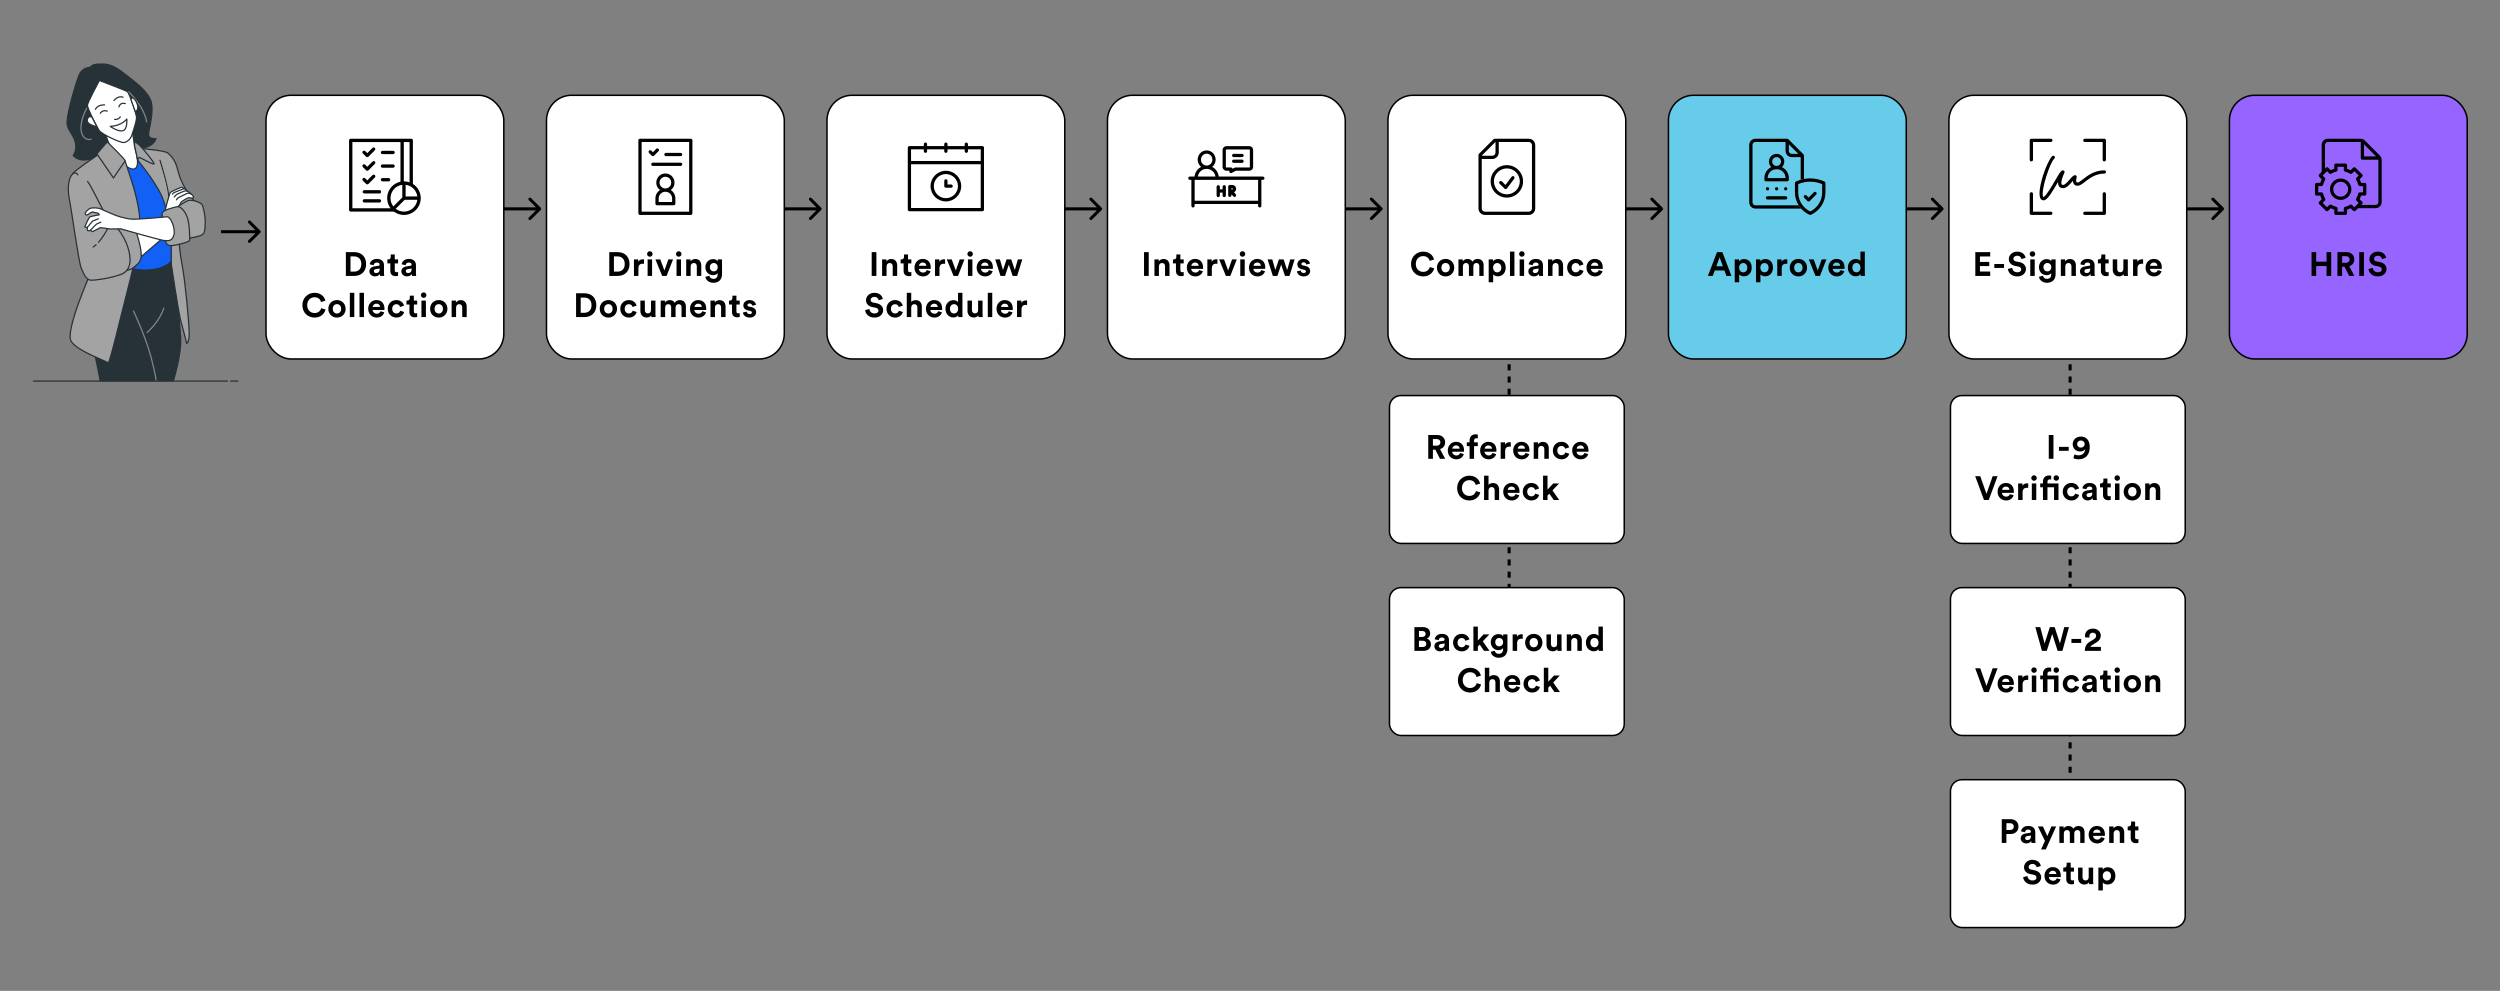<?xml version="1.0" encoding="UTF-8"?> <svg xmlns="http://www.w3.org/2000/svg" width="1640" height="650" viewBox="0 0 1640 650" fill="none"><rect x="0" y="0" width="1640" height="650" fill="#808080" stroke="none"/><path d="M354.707 137.707C355.098 137.317 355.098 136.683 354.707 136.293L348.343 129.929C347.953 129.538 347.319 129.538 346.929 129.929C346.538 130.319 346.538 130.953 346.929 131.343L352.586 137L346.929 142.657C346.538 143.047 346.538 143.681 346.929 144.071C347.319 144.462 347.953 144.462 348.343 144.071L354.707 137.707ZM329 138H354V136H329V138Z" fill="black"></path><path d="M906.707 137.707C907.098 137.317 907.098 136.683 906.707 136.293L900.343 129.929C899.953 129.538 899.319 129.538 898.929 129.929C898.538 130.319 898.538 130.953 898.929 131.343L904.586 137L898.929 142.657C898.538 143.047 898.538 143.681 898.929 144.071C899.319 144.462 899.953 144.462 900.343 144.071L906.707 137.707ZM881 138H906V136H881V138Z" fill="black"></path><path d="M538.707 137.707C539.098 137.317 539.098 136.683 538.707 136.293L532.343 129.929C531.953 129.538 531.319 129.538 530.929 129.929C530.538 130.319 530.538 130.953 530.929 131.343L536.586 137L530.929 142.657C530.538 143.047 530.538 143.681 530.929 144.071C531.319 144.462 531.953 144.462 532.343 144.071L538.707 137.707ZM513 138H538V136H513V138Z" fill="black"></path><path d="M1090.71 137.707C1091.1 137.317 1091.1 136.683 1090.71 136.293L1084.34 129.929C1083.95 129.538 1083.32 129.538 1082.93 129.929C1082.54 130.319 1082.54 130.953 1082.93 131.343L1088.59 137L1082.93 142.657C1082.54 143.047 1082.54 143.681 1082.93 144.071C1083.32 144.462 1083.95 144.462 1084.34 144.071L1090.71 137.707ZM1065 138H1090V136H1065V138Z" fill="black"></path><line x1="990" y1="230.979" x2="990" y2="442.979" stroke="black" stroke-width="2" stroke-dasharray="4 4"></line><line x1="1358" y1="230.979" x2="1358" y2="548.979" stroke="black" stroke-width="2" stroke-dasharray="4 4"></line><path d="M722.707 137.707C723.098 137.317 723.098 136.683 722.707 136.293L716.343 129.929C715.953 129.538 715.319 129.538 714.929 129.929C714.538 130.319 714.538 130.953 714.929 131.343L720.586 137L714.929 142.657C714.538 143.047 714.538 143.681 714.929 144.071C715.319 144.462 715.953 144.462 716.343 144.071L722.707 137.707ZM697 138H722V136H697V138Z" fill="black"></path><path d="M1274.71 137.707C1275.1 137.317 1275.1 136.683 1274.71 136.293L1268.34 129.929C1267.95 129.538 1267.32 129.538 1266.93 129.929C1266.54 130.319 1266.54 130.953 1266.93 131.343L1272.59 137L1266.93 142.657C1266.54 143.047 1266.54 143.681 1266.93 144.071C1267.32 144.462 1267.95 144.462 1268.34 144.071L1274.71 137.707ZM1249 138H1274V136H1249V138Z" fill="black"></path><path d="M1458.71 137.707C1459.1 137.317 1459.1 136.683 1458.71 136.293L1452.34 129.929C1451.95 129.538 1451.32 129.538 1450.93 129.929C1450.54 130.319 1450.54 130.953 1450.93 131.343L1456.59 137L1450.93 142.657C1450.54 143.047 1450.54 143.681 1450.93 144.071C1451.32 144.462 1451.95 144.462 1452.34 144.071L1458.71 137.707ZM1433 138H1458V136H1433V138Z" fill="black"></path><path d="M170.707 152.707C171.098 152.317 171.098 151.683 170.707 151.293L164.343 144.929C163.953 144.538 163.319 144.538 162.929 144.929C162.538 145.319 162.538 145.953 162.929 146.343L168.586 152L162.929 157.657C162.538 158.047 162.538 158.681 162.929 159.071C163.319 159.462 163.953 159.462 164.343 159.071L170.707 152.707ZM145 153H170V151H145V153Z" fill="black"></path><rect x="174.5" y="62.5" width="156" height="173" rx="16.5" fill="white"></rect><path d="M248.929 126.913H239.008C238.406 126.913 237.917 126.424 237.917 125.822C237.917 125.219 238.406 124.73 239.008 124.73H248.929C249.532 124.73 250.02 125.219 250.02 125.822C250.02 126.424 249.532 126.913 248.929 126.913Z" fill="black"></path><path d="M248.929 132.865H239.008C238.406 132.865 237.917 132.377 237.917 131.774C237.917 131.171 238.406 130.683 239.008 130.683H248.929C249.532 130.683 250.02 131.171 250.02 131.774C250.02 132.377 249.532 132.865 248.929 132.865Z" fill="black"></path><path d="M257.857 101.119H250.913C250.31 101.119 249.821 100.63 249.821 100.028C249.821 99.425 250.31 98.936 250.913 98.936H257.857C258.46 98.936 258.948 99.425 258.948 100.028C258.948 100.63 258.46 101.119 257.857 101.119Z" fill="black"></path><path d="M240.932 103.103C240.643 103.103 240.365 102.988 240.16 102.784L238.056 100.679C237.63 100.253 237.63 99.562 238.056 99.136C238.482 98.71 239.173 98.71 239.599 99.136L240.932 100.469L244.369 97.031C244.795 96.605 245.486 96.605 245.913 97.031C246.339 97.458 246.339 98.149 245.913 98.575L241.704 102.784C241.499 102.988 241.221 103.103 240.932 103.103Z" fill="black"></path><path d="M257.857 110.048H250.913C250.31 110.048 249.821 109.559 249.821 108.957C249.821 108.354 250.31 107.865 250.913 107.865H257.857C258.46 107.865 258.948 108.354 258.948 108.957C258.948 109.559 258.46 110.048 257.857 110.048Z" fill="black"></path><path d="M240.932 112.032C240.643 112.032 240.365 111.917 240.16 111.712L238.056 109.608C237.63 109.182 237.63 108.491 238.056 108.065C238.482 107.639 239.173 107.638 239.599 108.065L240.932 109.398L244.369 105.96C244.795 105.534 245.486 105.534 245.913 105.96C246.339 106.386 246.339 107.077 245.913 107.504L241.704 111.713C241.499 111.917 241.221 112.032 240.932 112.032Z" fill="black"></path><path d="M254.881 118.976H250.913C250.31 118.976 249.821 118.488 249.821 117.885C249.821 117.283 250.31 116.794 250.913 116.794H254.881C255.483 116.794 255.972 117.283 255.972 117.885C255.972 118.488 255.483 118.976 254.881 118.976Z" fill="black"></path><path d="M240.932 120.96C240.643 120.96 240.365 120.845 240.16 120.64L238.056 118.536C237.63 118.11 237.63 117.419 238.056 116.992C238.482 116.566 239.173 116.566 239.599 116.992L240.932 118.325L244.369 114.888C244.795 114.462 245.486 114.462 245.913 114.888C246.339 115.314 246.339 116.005 245.913 116.431L241.704 120.64C241.499 120.845 241.221 120.96 240.932 120.96Z" fill="black"></path><path d="M269.762 91H263.81H230.08C229.477 91 228.988 91.489 228.988 92.091V137.726C228.988 138.329 229.477 138.817 230.08 138.817H258.793V136.635H231.171V93.183H262.718V120.139H264.901V93.183H268.671V121.283H270.853V92.091C270.853 91.489 270.365 91 269.762 91Z" fill="black"></path><path d="M265 118.977C258.928 118.977 253.988 123.916 253.988 129.988C253.988 136.06 258.928 141 265 141C271.072 141 276.012 136.06 276.012 129.988C276.012 123.916 271.072 118.977 265 118.977ZM266.091 121.227C270.089 121.722 273.267 124.899 273.762 128.897H266.091V121.227ZM263.909 121.227V129.536L258.036 135.41C256.868 133.912 256.171 132.03 256.171 129.988C256.171 125.489 259.553 121.766 263.909 121.227ZM265 138.818C262.958 138.818 261.076 138.121 259.579 136.953L265.452 131.08H273.762C273.223 135.435 269.499 138.818 265 138.818Z" fill="black"></path><path d="M229.927 178.184H232.347C234.899 178.184 237.033 176.6 237.033 173.212C237.033 169.824 234.921 168.218 232.369 168.218H229.927V178.184ZM232.457 181H226.891V165.402H232.479C236.923 165.402 240.179 168.284 240.179 173.212C240.179 178.14 236.901 181 232.457 181ZM242.326 178.052C242.326 176.116 243.756 175.038 245.56 174.774L248.222 174.378C248.838 174.29 249.036 173.982 249.036 173.608C249.036 172.838 248.442 172.2 247.21 172.2C245.934 172.2 245.23 173.014 245.142 173.96L242.546 173.41C242.722 171.716 244.284 169.846 247.188 169.846C250.62 169.846 251.896 171.782 251.896 173.96V179.284C251.896 179.856 251.962 180.626 252.028 181H249.344C249.278 180.714 249.234 180.12 249.234 179.702C248.684 180.56 247.65 181.308 246.044 181.308C243.734 181.308 242.326 179.746 242.326 178.052ZM246.66 179.13C247.892 179.13 249.036 178.536 249.036 176.622V176.138L246.594 176.512C245.846 176.622 245.252 177.04 245.252 177.876C245.252 178.514 245.714 179.13 246.66 179.13ZM258.962 166.942V170.176H261.14V172.772H258.962V177.304C258.962 178.25 259.402 178.558 260.238 178.558C260.59 178.558 260.986 178.514 261.14 178.47V180.89C260.876 181 260.348 181.154 259.49 181.154C257.378 181.154 256.058 179.9 256.058 177.81V172.772H254.1V170.176H254.65C255.794 170.176 256.322 169.428 256.322 168.46V166.942H258.962ZM263.294 178.052C263.294 176.116 264.724 175.038 266.528 174.774L269.19 174.378C269.806 174.29 270.004 173.982 270.004 173.608C270.004 172.838 269.41 172.2 268.178 172.2C266.902 172.2 266.198 173.014 266.11 173.96L263.514 173.41C263.69 171.716 265.252 169.846 268.156 169.846C271.588 169.846 272.864 171.782 272.864 173.96V179.284C272.864 179.856 272.93 180.626 272.996 181H270.312C270.246 180.714 270.202 180.12 270.202 179.702C269.652 180.56 268.618 181.308 267.012 181.308C264.702 181.308 263.294 179.746 263.294 178.052ZM267.628 179.13C268.86 179.13 270.004 178.536 270.004 176.622V176.138L267.562 176.512C266.814 176.622 266.22 177.04 266.22 177.876C266.22 178.514 266.682 179.13 267.628 179.13ZM206.352 208.33C201.996 208.33 198.366 205.184 198.366 200.212C198.366 195.24 202.128 192.072 206.308 192.072C210.62 192.072 212.842 194.712 213.458 197.242L210.598 198.144C210.224 196.648 209.014 194.998 206.308 194.998C203.976 194.998 201.512 196.67 201.512 200.212C201.512 203.534 203.844 205.36 206.352 205.36C209.014 205.36 210.312 203.622 210.73 202.17L213.568 203.028C212.974 205.426 210.73 208.33 206.352 208.33ZM221.045 205.668C222.475 205.668 223.795 204.634 223.795 202.588C223.795 200.542 222.475 199.508 221.045 199.508C219.615 199.508 218.295 200.542 218.295 202.588C218.295 204.612 219.615 205.668 221.045 205.668ZM221.045 196.846C224.279 196.846 226.721 199.244 226.721 202.588C226.721 205.91 224.279 208.33 221.045 208.33C217.811 208.33 215.369 205.91 215.369 202.588C215.369 199.244 217.811 196.846 221.045 196.846ZM232.415 208H229.489V192.072H232.415V208ZM238.763 208H235.837V192.072H238.763V208ZM244.495 201.356H249.335C249.291 200.278 248.587 199.222 246.915 199.222C245.397 199.222 244.561 200.366 244.495 201.356ZM249.621 204.172L252.063 204.898C251.513 206.768 249.797 208.33 247.135 208.33C244.165 208.33 241.547 206.196 241.547 202.544C241.547 199.09 244.099 196.846 246.871 196.846C250.215 196.846 252.217 198.98 252.217 202.456C252.217 202.874 252.173 203.314 252.173 203.358H244.429C244.495 204.788 245.705 205.822 247.157 205.822C248.521 205.822 249.269 205.14 249.621 204.172ZM260.038 199.552C258.542 199.552 257.288 200.63 257.288 202.588C257.288 204.546 258.564 205.646 260.06 205.646C261.556 205.646 262.304 204.656 262.546 203.82L265.12 204.678C264.636 206.482 262.942 208.33 260.06 208.33C256.87 208.33 254.362 205.91 254.362 202.588C254.362 199.244 256.826 196.846 259.972 196.846C262.92 196.846 264.592 198.672 265.054 200.498L262.436 201.378C262.172 200.476 261.49 199.552 260.038 199.552ZM271.492 193.942V197.176H273.67V199.772H271.492V204.304C271.492 205.25 271.932 205.558 272.768 205.558C273.12 205.558 273.516 205.514 273.67 205.47V207.89C273.406 208 272.878 208.154 272.02 208.154C269.908 208.154 268.588 206.9 268.588 204.81V199.772H266.63V197.176H267.18C268.324 197.176 268.852 196.428 268.852 195.46V193.942H271.492ZM279.388 208H276.462V197.176H279.388V208ZM276.11 193.634C276.11 192.622 276.924 191.808 277.914 191.808C278.926 191.808 279.718 192.622 279.718 193.634C279.718 194.602 278.926 195.416 277.914 195.416C276.924 195.416 276.11 194.602 276.11 193.634ZM287.826 205.668C289.256 205.668 290.576 204.634 290.576 202.588C290.576 200.542 289.256 199.508 287.826 199.508C286.396 199.508 285.076 200.542 285.076 202.588C285.076 204.612 286.396 205.668 287.826 205.668ZM287.826 196.846C291.06 196.846 293.502 199.244 293.502 202.588C293.502 205.91 291.06 208.33 287.826 208.33C284.592 208.33 282.15 205.91 282.15 202.588C282.15 199.244 284.592 196.846 287.826 196.846ZM299.196 201.774V208H296.27V197.176H299.108V198.518C299.768 197.396 301.066 196.89 302.232 196.89C304.916 196.89 306.148 198.804 306.148 201.18V208H303.222V201.686C303.222 200.476 302.628 199.53 301.22 199.53C299.944 199.53 299.196 200.52 299.196 201.774Z" fill="black"></path><rect x="174.5" y="62.5" width="156" height="173" rx="16.5" stroke="black"></rect><rect x="726.5" y="62.5" width="156" height="173" rx="16.5" fill="white"></rect><g clip-path="url(#clip0_317_65937)"><path d="M807.485 113.558C807.291 113.558 807.098 113.505 806.927 113.401C806.607 113.206 806.411 112.858 806.411 112.484V111.994H804.502C803.132 111.994 802.018 110.88 802.018 109.51V98.366C802.018 96.997 803.132 95.883 804.502 95.883H819.561C820.931 95.883 822.046 96.997 822.046 98.366V109.51C822.046 110.88 820.931 111.994 819.561 111.994H810.77L807.979 113.438C807.824 113.518 807.654 113.558 807.485 113.558ZM804.502 98.031C804.317 98.031 804.166 98.182 804.166 98.366V109.51C804.166 109.695 804.317 109.846 804.502 109.846H807.485C808.013 109.846 808.452 110.226 808.542 110.728L810.015 109.966C810.168 109.887 810.337 109.846 810.509 109.846H819.561C819.747 109.846 819.898 109.695 819.898 109.511V98.366C819.898 98.181 819.747 98.031 819.561 98.031H804.502Z" fill="black"></path><path d="M828.426 115.823H799.491C799.229 113.06 797.549 110.702 795.187 109.491C796.572 108.383 797.465 106.656 797.465 104.72C797.465 101.385 794.818 98.672 791.565 98.672C788.312 98.672 785.665 101.385 785.665 104.72C785.665 106.656 786.558 108.384 787.943 109.491C785.581 110.702 783.9 113.06 783.639 115.823H780.574C779.98 115.823 779.5 116.305 779.5 116.897C779.5 117.491 779.98 117.972 780.574 117.972H781.538V135.043C781.538 135.637 782.02 136.117 782.612 136.117C783.206 136.117 783.687 135.637 783.687 135.043V133.84H825.313V135.043C825.313 135.637 825.794 136.117 826.388 136.117C826.98 136.117 827.462 135.637 827.462 135.043V117.972H828.426C829.02 117.972 829.5 117.491 829.5 116.897C829.5 116.305 829.02 115.823 828.426 115.823ZM787.813 104.72C787.813 102.57 789.496 100.82 791.565 100.82C793.634 100.82 795.316 102.57 795.316 104.72C795.316 106.87 793.634 108.619 791.565 108.619C789.496 108.619 787.813 106.87 787.813 104.72ZM791.565 110.768C794.514 110.768 796.957 112.975 797.329 115.823H785.801C786.173 112.975 788.616 110.768 791.565 110.768ZM825.313 131.691H783.687V117.972H825.313V131.691Z" fill="black"></path><path d="M804.168 122.531V128.241C804.168 128.834 803.687 129.315 803.094 129.315C802.5 129.315 802.02 128.834 802.02 128.241V126.362H800.236V128.241C800.236 128.834 799.755 129.315 799.162 129.315C798.568 129.315 798.088 128.834 798.088 128.241V122.531C798.088 121.938 798.568 121.457 799.162 121.457C799.755 121.457 800.236 121.938 800.236 122.531V124.214H802.02V122.531C802.02 121.938 802.5 121.457 803.094 121.457C803.687 121.457 804.168 121.938 804.168 122.531Z" fill="black"></path><path d="M805.693 128.111C805.693 128.704 806.174 129.186 806.768 129.186C807.36 129.186 807.842 128.704 807.842 128.111V127.461L809.031 128.819C809.243 129.062 809.541 129.186 809.84 129.186C810.091 129.186 810.343 129.098 810.547 128.919C810.993 128.528 811.038 127.85 810.647 127.403L809.535 126.134C810.355 125.7 810.913 124.854 810.913 123.886C810.913 122.475 809.731 121.327 808.279 121.327H806.77C806.483 121.327 806.21 121.441 806.009 121.644C805.807 121.846 805.694 122.119 805.695 122.405L805.693 128.111ZM807.847 123.476H808.279C808.538 123.476 808.765 123.667 808.765 123.886C808.765 124.104 808.538 124.295 808.279 124.295C808.17 124.295 808.017 124.296 807.849 124.296L807.847 123.476Z" fill="black"></path><path d="M814.764 103.066H809.301C808.708 103.066 808.227 102.585 808.227 101.992C808.227 101.399 808.708 100.918 809.301 100.918H814.764C815.357 100.918 815.838 101.399 815.838 101.992C815.838 102.585 815.357 103.066 814.764 103.066Z" fill="black"></path><path d="M814.764 106.841H809.301C808.708 106.841 808.227 106.36 808.227 105.767C808.227 105.173 808.708 104.692 809.301 104.692H814.764C815.357 104.692 815.838 105.173 815.838 105.767C815.838 106.36 815.357 106.841 814.764 106.841Z" fill="black"></path></g><path d="M753.565 181H750.485V165.402H753.565V181ZM760.245 174.774V181H757.319V170.176H760.157V171.518C760.817 170.396 762.115 169.89 763.281 169.89C765.965 169.89 767.197 171.804 767.197 174.18V181H764.271V174.686C764.271 173.476 763.677 172.53 762.269 172.53C760.993 172.53 760.245 173.52 760.245 174.774ZM774.327 166.942V170.176H776.505V172.772H774.327V177.304C774.327 178.25 774.767 178.558 775.603 178.558C775.955 178.558 776.351 178.514 776.505 178.47V180.89C776.241 181 775.713 181.154 774.855 181.154C772.743 181.154 771.423 179.9 771.423 177.81V172.772H769.465V170.176H770.015C771.159 170.176 771.687 169.428 771.687 168.46V166.942H774.327ZM781.5 174.356H786.34C786.296 173.278 785.592 172.222 783.92 172.222C782.402 172.222 781.566 173.366 781.5 174.356ZM786.626 177.172L789.068 177.898C788.518 179.768 786.802 181.33 784.14 181.33C781.17 181.33 778.552 179.196 778.552 175.544C778.552 172.09 781.104 169.846 783.876 169.846C787.22 169.846 789.222 171.98 789.222 175.456C789.222 175.874 789.178 176.314 789.178 176.358H781.434C781.5 177.788 782.71 178.822 784.162 178.822C785.526 178.822 786.274 178.14 786.626 177.172ZM798.626 170.132V173.08C798.296 173.014 798.01 172.992 797.746 172.992C796.25 172.992 794.952 173.718 794.952 176.05V181H792.026V170.176H794.864V171.782C795.524 170.352 797.02 170.088 797.944 170.088C798.186 170.088 798.406 170.11 798.626 170.132ZM811.313 170.176L807.111 181H804.185L799.763 170.176H802.975L805.659 177.436L808.233 170.176H811.313ZM816.543 181H813.617V170.176H816.543V181ZM813.265 166.634C813.265 165.622 814.079 164.808 815.069 164.808C816.081 164.808 816.873 165.622 816.873 166.634C816.873 167.602 816.081 168.416 815.069 168.416C814.079 168.416 813.265 167.602 813.265 166.634ZM822.275 174.356H827.115C827.071 173.278 826.367 172.222 824.695 172.222C823.177 172.222 822.341 173.366 822.275 174.356ZM827.401 177.172L829.843 177.898C829.293 179.768 827.577 181.33 824.915 181.33C821.945 181.33 819.327 179.196 819.327 175.544C819.327 172.09 821.879 169.846 824.651 169.846C827.995 169.846 829.997 171.98 829.997 175.456C829.997 175.874 829.953 176.314 829.953 176.358H822.209C822.275 177.788 823.485 178.822 824.937 178.822C826.301 178.822 827.049 178.14 827.401 177.172ZM838.964 170.176H842.044L844.376 177.15L846.378 170.176H849.282L845.894 181H842.968L840.438 173.608L837.952 181H834.982L831.528 170.176H834.608L836.61 177.128L838.964 170.176ZM850.756 177.986L853.264 177.436C853.33 178.294 853.968 179.086 855.244 179.086C856.212 179.086 856.674 178.58 856.674 178.008C856.674 177.524 856.344 177.128 855.508 176.952L854.078 176.622C851.988 176.16 851.042 174.906 851.042 173.388C851.042 171.452 852.758 169.846 855.09 169.846C858.17 169.846 859.204 171.804 859.336 172.97L856.894 173.52C856.806 172.882 856.344 172.068 855.112 172.068C854.342 172.068 853.726 172.53 853.726 173.146C853.726 173.674 854.122 174.004 854.716 174.114L856.256 174.444C858.39 174.884 859.468 176.182 859.468 177.766C859.468 179.526 858.104 181.33 855.266 181.33C852.01 181.33 850.888 179.218 850.756 177.986Z" fill="black"></path><rect x="726.5" y="62.5" width="156" height="173" rx="16.5" stroke="black"></rect><rect x="358.5" y="62.5" width="156" height="173" rx="16.5" fill="white"></rect><path d="M453.153 141H419.846C419.252 141 418.771 140.519 418.771 139.926V92.074C418.771 91.481 419.252 91 419.846 91H453.153C453.746 91 454.227 91.481 454.227 92.074V139.926C454.227 140.519 453.746 141 453.153 141ZM420.92 138.852H452.078V93.148H420.92V138.852Z" fill="black"></path><path d="M446.467 102.434H436.861C436.268 102.434 435.787 101.953 435.787 101.359C435.787 100.766 436.268 100.285 436.861 100.285H446.467C447.89 100.341 447.894 102.376 446.467 102.434Z" fill="black"></path><path d="M428.291 102.434C428.016 102.434 427.741 102.329 427.531 102.119L425.771 100.359C424.803 99.311 426.242 97.872 427.29 98.84L428.291 99.84L430.47 97.66C431.517 96.693 432.957 98.132 431.99 99.18L429.05 102.119C428.84 102.329 428.565 102.434 428.291 102.434Z" fill="black"></path><path d="M446.469 108.862H428.281C427.688 108.862 427.207 108.381 427.207 107.788C427.207 107.195 427.688 106.714 428.281 106.714H446.469C447.889 106.768 447.898 108.804 446.469 108.862Z" fill="black"></path><path d="M439.997 124.65C444.656 121.28 442.325 113.846 436.499 113.807C430.673 113.846 428.342 121.281 433.001 124.65C431.166 125.813 429.945 127.86 429.945 130.188V133.58C429.945 134.174 430.426 134.655 431.02 134.655H441.979C442.572 134.655 443.053 134.174 443.053 133.58V130.188C443.053 127.86 441.832 125.813 439.997 124.65ZM432.66 119.795C432.66 117.677 434.382 115.955 436.499 115.955C441.591 116.166 441.592 123.42 436.503 123.634C434.385 123.637 432.659 121.913 432.66 119.795ZM440.904 132.506H432.094V130.188C432.094 127.759 434.071 125.782 436.499 125.783C438.928 125.782 440.905 127.759 440.904 130.188V132.506Z" fill="black"></path><path d="M402.724 178.184H405.144C407.696 178.184 409.83 176.6 409.83 173.212C409.83 169.824 407.718 168.218 405.166 168.218H402.724V178.184ZM405.254 181H399.688V165.402H405.276C409.72 165.402 412.976 168.284 412.976 173.212C412.976 178.14 409.698 181 405.254 181ZM422.468 170.132V173.08C422.138 173.014 421.852 172.992 421.588 172.992C420.092 172.992 418.794 173.718 418.794 176.05V181H415.868V170.176H418.706V171.782C419.366 170.352 420.862 170.088 421.786 170.088C422.028 170.088 422.248 170.11 422.468 170.132ZM427.763 181H424.837V170.176H427.763V181ZM424.485 166.634C424.485 165.622 425.299 164.808 426.289 164.808C427.301 164.808 428.093 165.622 428.093 166.634C428.093 167.602 427.301 168.416 426.289 168.416C425.299 168.416 424.485 167.602 424.485 166.634ZM441.503 170.176L437.301 181H434.375L429.953 170.176H433.165L435.849 177.436L438.423 170.176H441.503ZM446.733 181H443.807V170.176H446.733V181ZM443.455 166.634C443.455 165.622 444.269 164.808 445.259 164.808C446.271 164.808 447.063 165.622 447.063 166.634C447.063 167.602 446.271 168.416 445.259 168.416C444.269 168.416 443.455 167.602 443.455 166.634ZM453.081 174.774V181H450.155V170.176H452.993V171.518C453.653 170.396 454.951 169.89 456.117 169.89C458.801 169.89 460.033 171.804 460.033 174.18V181H457.107V174.686C457.107 173.476 456.513 172.53 455.105 172.53C453.829 172.53 453.081 173.52 453.081 174.774ZM462.719 181.594L465.359 180.89C465.557 182.078 466.503 182.936 467.889 182.936C469.737 182.936 470.771 182.012 470.771 179.922V179.13C470.331 179.834 469.319 180.516 467.757 180.516C464.875 180.516 462.719 178.294 462.719 175.258C462.719 172.398 464.787 169.978 467.757 169.978C469.473 169.978 470.463 170.726 470.837 171.452V170.176H473.653V179.834C473.653 182.804 472.047 185.51 467.977 185.51C465.007 185.51 463.027 183.662 462.719 181.594ZM468.263 178.008C469.759 178.008 470.815 176.93 470.815 175.258C470.815 173.586 469.671 172.53 468.263 172.53C466.811 172.53 465.667 173.586 465.667 175.258C465.667 176.952 466.745 178.008 468.263 178.008ZM380.939 205.184H383.359C385.911 205.184 388.045 203.6 388.045 200.212C388.045 196.824 385.933 195.218 383.381 195.218H380.939V205.184ZM383.469 208H377.903V192.402H383.491C387.935 192.402 391.191 195.284 391.191 200.212C391.191 205.14 387.913 208 383.469 208ZM399.099 205.668C400.529 205.668 401.849 204.634 401.849 202.588C401.849 200.542 400.529 199.508 399.099 199.508C397.669 199.508 396.349 200.542 396.349 202.588C396.349 204.612 397.669 205.668 399.099 205.668ZM399.099 196.846C402.333 196.846 404.775 199.244 404.775 202.588C404.775 205.91 402.333 208.33 399.099 208.33C395.865 208.33 393.423 205.91 393.423 202.588C393.423 199.244 395.865 196.846 399.099 196.846ZM412.559 199.552C411.063 199.552 409.809 200.63 409.809 202.588C409.809 204.546 411.085 205.646 412.581 205.646C414.077 205.646 414.825 204.656 415.067 203.82L417.641 204.678C417.157 206.482 415.463 208.33 412.581 208.33C409.391 208.33 406.883 205.91 406.883 202.588C406.883 199.244 409.347 196.846 412.493 196.846C415.441 196.846 417.113 198.672 417.575 200.498L414.957 201.378C414.693 200.476 414.011 199.552 412.559 199.552ZM427.291 208C427.247 207.78 427.203 207.274 427.203 206.834C426.609 207.846 425.355 208.286 424.211 208.286C421.593 208.286 420.097 206.372 420.097 204.018V197.176H423.023V203.424C423.023 204.634 423.639 205.602 425.003 205.602C426.301 205.602 427.049 204.722 427.049 203.468V197.176H429.975V206.042C429.975 206.878 430.041 207.626 430.085 208H427.291ZM436.335 208H433.409V197.176H436.203V198.496C436.797 197.44 438.183 196.868 439.371 196.868C440.845 196.868 442.033 197.506 442.583 198.672C443.441 197.352 444.585 196.868 446.015 196.868C448.017 196.868 449.931 198.078 449.931 200.982V208H447.093V201.576C447.093 200.41 446.521 199.53 445.179 199.53C443.925 199.53 443.177 200.498 443.177 201.664V208H440.273V201.576C440.273 200.41 439.679 199.53 438.359 199.53C437.083 199.53 436.335 200.476 436.335 201.664V208ZM455.559 201.356H460.399C460.355 200.278 459.651 199.222 457.979 199.222C456.461 199.222 455.625 200.366 455.559 201.356ZM460.685 204.172L463.127 204.898C462.577 206.768 460.861 208.33 458.199 208.33C455.229 208.33 452.611 206.196 452.611 202.544C452.611 199.09 455.163 196.846 457.935 196.846C461.279 196.846 463.281 198.98 463.281 202.456C463.281 202.874 463.237 203.314 463.237 203.358H455.493C455.559 204.788 456.769 205.822 458.221 205.822C459.585 205.822 460.333 205.14 460.685 204.172ZM469.012 201.774V208H466.086V197.176H468.924V198.518C469.584 197.396 470.882 196.89 472.048 196.89C474.732 196.89 475.964 198.804 475.964 201.18V208H473.038V201.686C473.038 200.476 472.444 199.53 471.036 199.53C469.76 199.53 469.012 200.52 469.012 201.774ZM483.094 193.942V197.176H485.272V199.772H483.094V204.304C483.094 205.25 483.534 205.558 484.37 205.558C484.722 205.558 485.118 205.514 485.272 205.47V207.89C485.008 208 484.48 208.154 483.622 208.154C481.51 208.154 480.19 206.9 480.19 204.81V199.772H478.232V197.176H478.782C479.926 197.176 480.454 196.428 480.454 195.46V193.942H483.094ZM487.338 204.986L489.846 204.436C489.912 205.294 490.55 206.086 491.826 206.086C492.794 206.086 493.256 205.58 493.256 205.008C493.256 204.524 492.926 204.128 492.09 203.952L490.66 203.622C488.57 203.16 487.624 201.906 487.624 200.388C487.624 198.452 489.34 196.846 491.672 196.846C494.752 196.846 495.786 198.804 495.918 199.97L493.476 200.52C493.388 199.882 492.926 199.068 491.694 199.068C490.924 199.068 490.308 199.53 490.308 200.146C490.308 200.674 490.704 201.004 491.298 201.114L492.838 201.444C494.972 201.884 496.05 203.182 496.05 204.766C496.05 206.526 494.686 208.33 491.848 208.33C488.592 208.33 487.47 206.218 487.338 204.986Z" fill="black"></path><rect x="358.5" y="62.5" width="156" height="173" rx="16.5" stroke="black"></rect><rect x="910.5" y="62.5" width="156" height="173" rx="16.5" fill="white"></rect><path d="M1005.87 92.25C1005.07 91.444 1004 91 1002.86 91H980.525C980.241 91 979.967 91.113 979.766 91.315L970.196 100.885C969.994 101.086 969.881 101.36 969.881 101.645V136.736C969.881 139.087 971.794 141 974.145 141H1002.86C1004 141 1005.07 140.556 1005.87 139.751C1006.68 138.946 1007.12 137.875 1007.12 136.736V95.264C1007.12 94.125 1006.68 93.055 1005.87 92.25ZM980.97 93.148H981.046V100.05C981.046 101.216 980.097 102.165 978.93 102.165H972.029V102.09L980.97 93.148ZM1004.97 136.736C1004.97 137.301 1004.75 137.832 1004.35 138.232C1003.95 138.632 1003.42 138.852 1002.86 138.852H974.145C972.979 138.852 972.029 137.902 972.029 136.736V104.314H978.93C981.282 104.314 983.195 102.401 983.195 100.05V93.148H1002.86C1003.42 93.148 1003.95 93.368 1004.35 93.769C1004.75 94.168 1004.97 94.699 1004.97 95.264V136.736Z" fill="black"></path><path d="M988.5 129.623C982.631 129.623 977.855 124.848 977.855 118.979C977.855 113.109 982.631 108.334 988.5 108.334C994.369 108.334 999.145 113.109 999.145 118.979C999.145 124.848 994.369 129.623 988.5 129.623ZM988.5 110.482C983.815 110.482 980.004 114.294 980.004 118.979C980.004 123.663 983.815 127.475 988.5 127.475C993.185 127.475 996.996 123.663 996.996 118.979C996.996 114.294 993.185 110.482 988.5 110.482Z" fill="black"></path><path d="M987.702 124.04C987.418 124.04 987.144 123.928 986.942 123.726L983.752 120.536C983.333 120.116 983.333 119.436 983.752 119.016C984.172 118.597 984.852 118.597 985.271 119.016L987.586 121.331L991.628 115.941C991.984 115.467 992.657 115.371 993.131 115.727C993.606 116.083 993.702 116.756 993.346 117.231L988.561 123.611C988.374 123.86 988.089 124.016 987.778 124.038C987.752 124.04 987.727 124.04 987.702 124.04Z" fill="black"></path><path d="M933.608 181.33C929.252 181.33 925.622 178.184 925.622 173.212C925.622 168.24 929.384 165.072 933.564 165.072C937.876 165.072 940.098 167.712 940.714 170.242L937.854 171.144C937.48 169.648 936.27 167.998 933.564 167.998C931.232 167.998 928.768 169.67 928.768 173.212C928.768 176.534 931.1 178.36 933.608 178.36C936.27 178.36 937.568 176.622 937.986 175.17L940.824 176.028C940.23 178.426 937.986 181.33 933.608 181.33ZM948.301 178.668C949.731 178.668 951.051 177.634 951.051 175.588C951.051 173.542 949.731 172.508 948.301 172.508C946.871 172.508 945.551 173.542 945.551 175.588C945.551 177.612 946.871 178.668 948.301 178.668ZM948.301 169.846C951.535 169.846 953.977 172.244 953.977 175.588C953.977 178.91 951.535 181.33 948.301 181.33C945.067 181.33 942.625 178.91 942.625 175.588C942.625 172.244 945.067 169.846 948.301 169.846ZM959.671 181H956.745V170.176H959.539V171.496C960.133 170.44 961.519 169.868 962.707 169.868C964.181 169.868 965.369 170.506 965.919 171.672C966.777 170.352 967.921 169.868 969.351 169.868C971.353 169.868 973.267 171.078 973.267 173.982V181H970.429V174.576C970.429 173.41 969.857 172.53 968.515 172.53C967.261 172.53 966.513 173.498 966.513 174.664V181H963.609V174.576C963.609 173.41 963.015 172.53 961.695 172.53C960.419 172.53 959.671 173.476 959.671 174.664V181ZM979.511 185.18H976.585V170.176H979.423V171.496C979.907 170.66 981.117 169.934 982.745 169.934C985.913 169.934 987.739 172.354 987.739 175.566C987.739 178.844 985.693 181.264 982.635 181.264C981.139 181.264 980.039 180.67 979.511 179.944V185.18ZM984.857 175.588C984.857 173.674 983.669 172.552 982.173 172.552C980.677 172.552 979.467 173.674 979.467 175.588C979.467 177.502 980.677 178.646 982.173 178.646C983.669 178.646 984.857 177.524 984.857 175.588ZM993.465 181H990.539V165.072H993.465V181ZM999.813 181H996.887V170.176H999.813V181ZM996.535 166.634C996.535 165.622 997.349 164.808 998.339 164.808C999.351 164.808 1000.14 165.622 1000.14 166.634C1000.14 167.602 999.351 168.416 998.339 168.416C997.349 168.416 996.535 167.602 996.535 166.634ZM1002.6 178.052C1002.6 176.116 1004.03 175.038 1005.83 174.774L1008.49 174.378C1009.11 174.29 1009.31 173.982 1009.31 173.608C1009.31 172.838 1008.71 172.2 1007.48 172.2C1006.21 172.2 1005.5 173.014 1005.41 173.96L1002.82 173.41C1002.99 171.716 1004.56 169.846 1007.46 169.846C1010.89 169.846 1012.17 171.782 1012.17 173.96V179.284C1012.17 179.856 1012.23 180.626 1012.3 181H1009.62C1009.55 180.714 1009.51 180.12 1009.51 179.702C1008.96 180.56 1007.92 181.308 1006.32 181.308C1004.01 181.308 1002.6 179.746 1002.6 178.052ZM1006.93 179.13C1008.16 179.13 1009.31 178.536 1009.31 176.622V176.138L1006.87 176.512C1006.12 176.622 1005.52 177.04 1005.52 177.876C1005.52 178.514 1005.99 179.13 1006.93 179.13ZM1018.44 174.774V181H1015.51V170.176H1018.35V171.518C1019.01 170.396 1020.31 169.89 1021.47 169.89C1024.16 169.89 1025.39 171.804 1025.39 174.18V181H1022.46V174.686C1022.46 173.476 1021.87 172.53 1020.46 172.53C1019.19 172.53 1018.44 173.52 1018.44 174.774ZM1033.73 172.552C1032.23 172.552 1030.98 173.63 1030.98 175.588C1030.98 177.546 1032.26 178.646 1033.75 178.646C1035.25 178.646 1036 177.656 1036.24 176.82L1038.81 177.678C1038.33 179.482 1036.63 181.33 1033.75 181.33C1030.56 181.33 1028.05 178.91 1028.05 175.588C1028.05 172.244 1030.52 169.846 1033.66 169.846C1036.61 169.846 1038.28 171.672 1038.75 173.498L1036.13 174.378C1035.86 173.476 1035.18 172.552 1033.73 172.552ZM1043.69 174.356H1048.53C1048.49 173.278 1047.78 172.222 1046.11 172.222C1044.59 172.222 1043.76 173.366 1043.69 174.356ZM1048.82 177.172L1051.26 177.898C1050.71 179.768 1048.99 181.33 1046.33 181.33C1043.36 181.33 1040.74 179.196 1040.74 175.544C1040.74 172.09 1043.29 169.846 1046.07 169.846C1049.41 169.846 1051.41 171.98 1051.41 175.456C1051.41 175.874 1051.37 176.314 1051.37 176.358H1043.62C1043.69 177.788 1044.9 178.822 1046.35 178.822C1047.72 178.822 1048.46 178.14 1048.82 177.172Z" fill="black"></path><rect x="910.5" y="62.5" width="156" height="173" rx="16.5" stroke="black"></rect><rect x="911.5" y="259.479" width="154" height="97" rx="7.5" fill="white"></rect><path d="M944.634 300.979L941.576 294.973H939.992V300.979H936.934V285.381H943.028C946.064 285.381 948 287.471 948 290.177C948 292.355 946.724 294.005 944.678 294.599L948.022 300.979H944.634ZM939.992 292.355H942.456C943.996 292.355 944.898 291.475 944.898 290.199C944.898 288.879 943.996 288.021 942.456 288.021H939.992V292.355ZM952.696 294.335H957.536C957.492 293.257 956.788 292.201 955.116 292.201C953.598 292.201 952.762 293.345 952.696 294.335ZM957.822 297.151L960.264 297.877C959.714 299.747 957.998 301.309 955.336 301.309C952.366 301.309 949.748 299.175 949.748 295.523C949.748 292.069 952.3 289.825 955.072 289.825C958.416 289.825 960.418 291.959 960.418 295.435C960.418 295.853 960.374 296.293 960.374 296.337H952.63C952.696 297.767 953.906 298.801 955.358 298.801C956.722 298.801 957.47 298.119 957.822 297.151ZM968.506 287.471C967.846 287.471 966.988 287.757 966.988 288.967V290.155H969.43V292.663H966.988V300.979H964.04V292.663H962.236V290.155H964.04V288.923C964.04 286.481 965.58 284.897 967.978 284.897C968.594 284.897 969.188 285.007 969.43 285.117V287.581C969.276 287.537 968.99 287.471 968.506 287.471ZM973.922 294.335H978.762C978.718 293.257 978.014 292.201 976.342 292.201C974.824 292.201 973.988 293.345 973.922 294.335ZM979.048 297.151L981.49 297.877C980.94 299.747 979.224 301.309 976.562 301.309C973.592 301.309 970.974 299.175 970.974 295.523C970.974 292.069 973.526 289.825 976.298 289.825C979.642 289.825 981.644 291.959 981.644 295.435C981.644 295.853 981.6 296.293 981.6 296.337H973.856C973.922 297.767 975.132 298.801 976.584 298.801C977.948 298.801 978.696 298.119 979.048 297.151ZM991.048 290.111V293.059C990.718 292.993 990.432 292.971 990.168 292.971C988.672 292.971 987.374 293.697 987.374 296.029V300.979H984.448V290.155H987.286V291.761C987.946 290.331 989.442 290.067 990.366 290.067C990.608 290.067 990.828 290.089 991.048 290.111ZM995.599 294.335H1000.44C1000.39 293.257 999.691 292.201 998.019 292.201C996.501 292.201 995.665 293.345 995.599 294.335ZM1000.72 297.151L1003.17 297.877C1002.62 299.747 1000.9 301.309 998.239 301.309C995.269 301.309 992.651 299.175 992.651 295.523C992.651 292.069 995.203 289.825 997.975 289.825C1001.32 289.825 1003.32 291.959 1003.32 295.435C1003.32 295.853 1003.28 296.293 1003.28 296.337H995.533C995.599 297.767 996.809 298.801 998.261 298.801C999.625 298.801 1000.37 298.119 1000.72 297.151ZM1009.05 294.753V300.979H1006.13V290.155H1008.96V291.497C1009.62 290.375 1010.92 289.869 1012.09 289.869C1014.77 289.869 1016 291.783 1016 294.159V300.979H1013.08V294.665C1013.08 293.455 1012.48 292.509 1011.08 292.509C1009.8 292.509 1009.05 293.499 1009.05 294.753ZM1024.34 292.531C1022.85 292.531 1021.59 293.609 1021.59 295.567C1021.59 297.525 1022.87 298.625 1024.36 298.625C1025.86 298.625 1026.61 297.635 1026.85 296.799L1029.42 297.657C1028.94 299.461 1027.25 301.309 1024.36 301.309C1021.17 301.309 1018.67 298.889 1018.67 295.567C1018.67 292.223 1021.13 289.825 1024.28 289.825C1027.22 289.825 1028.9 291.651 1029.36 293.477L1026.74 294.357C1026.48 293.455 1025.79 292.531 1024.34 292.531ZM1034.3 294.335H1039.14C1039.1 293.257 1038.39 292.201 1036.72 292.201C1035.2 292.201 1034.37 293.345 1034.3 294.335ZM1039.43 297.151L1041.87 297.877C1041.32 299.747 1039.6 301.309 1036.94 301.309C1033.97 301.309 1031.35 299.175 1031.35 295.523C1031.35 292.069 1033.91 289.825 1036.68 289.825C1040.02 289.825 1042.02 291.959 1042.02 295.435C1042.02 295.853 1041.98 296.293 1041.98 296.337H1034.24C1034.3 297.767 1035.51 298.801 1036.96 298.801C1038.33 298.801 1039.08 298.119 1039.43 297.151ZM963.868 328.309C959.512 328.309 955.882 325.163 955.882 320.191C955.882 315.219 959.644 312.051 963.824 312.051C968.136 312.051 970.358 314.691 970.974 317.221L968.114 318.123C967.74 316.627 966.53 314.977 963.824 314.977C961.492 314.977 959.028 316.649 959.028 320.191C959.028 323.513 961.36 325.339 963.868 325.339C966.53 325.339 967.828 323.601 968.246 322.149L971.084 323.007C970.49 325.405 968.246 328.309 963.868 328.309ZM976.471 321.621V327.979H973.545V312.051H976.471V318.057C977.175 317.221 978.363 316.869 979.397 316.869C982.147 316.869 983.423 318.783 983.423 321.159V327.979H980.497V321.665C980.497 320.455 979.903 319.509 978.495 319.509C977.263 319.509 976.537 320.433 976.471 321.621ZM989.057 321.335H993.897C993.853 320.257 993.149 319.201 991.477 319.201C989.959 319.201 989.123 320.345 989.057 321.335ZM994.183 324.151L996.625 324.877C996.075 326.747 994.359 328.309 991.697 328.309C988.727 328.309 986.109 326.175 986.109 322.523C986.109 319.069 988.661 316.825 991.433 316.825C994.777 316.825 996.779 318.959 996.779 322.435C996.779 322.853 996.735 323.293 996.735 323.337H988.991C989.057 324.767 990.267 325.801 991.719 325.801C993.083 325.801 993.831 325.119 994.183 324.151ZM1004.6 319.531C1003.1 319.531 1001.85 320.609 1001.85 322.567C1001.85 324.525 1003.13 325.625 1004.62 325.625C1006.12 325.625 1006.87 324.635 1007.11 323.799L1009.68 324.657C1009.2 326.461 1007.5 328.309 1004.62 328.309C1001.43 328.309 998.923 325.889 998.923 322.567C998.923 319.223 1001.39 316.825 1004.53 316.825C1007.48 316.825 1009.15 318.651 1009.62 320.477L1007 321.357C1006.73 320.455 1006.05 319.531 1004.6 319.531ZM1022.74 317.155L1018.41 321.709L1022.83 327.979H1019.24L1016.38 323.843L1015.17 325.119V327.979H1012.25V312.051H1015.17V321.181L1018.91 317.155H1022.74Z" fill="black"></path><rect x="911.5" y="259.479" width="154" height="97" rx="7.5" stroke="black"></rect><rect x="1279.5" y="259.479" width="154" height="97" rx="7.5" fill="white"></rect><path d="M1347.07 300.979H1343.99V285.381H1347.07V300.979ZM1357.07 295.743H1350.69V293.147H1357.07V295.743ZM1360.11 300.517L1360.86 298.075C1361.37 298.361 1362.4 298.691 1363.39 298.691C1365.99 298.691 1367.72 297.261 1367.92 294.643C1367.33 295.545 1366.12 296.183 1364.62 296.183C1361.96 296.183 1359.69 294.335 1359.69 291.387C1359.69 288.461 1362 286.371 1365.17 286.371C1368.27 286.371 1370.87 288.571 1370.87 293.125C1370.87 298.273 1368.3 301.309 1363.41 301.309C1362.2 301.309 1360.86 300.979 1360.11 300.517ZM1367.53 291.299C1367.53 289.891 1366.4 288.945 1365.06 288.945C1363.74 288.945 1362.62 289.891 1362.62 291.299C1362.62 292.729 1363.72 293.653 1365.06 293.653C1366.4 293.653 1367.53 292.707 1367.53 291.299ZM1303.12 323.975L1307.19 312.381H1310.4L1304.61 327.979H1301.49L1295.72 312.381H1299.05L1303.12 323.975ZM1313.37 321.335H1318.21C1318.17 320.257 1317.46 319.201 1315.79 319.201C1314.27 319.201 1313.44 320.345 1313.37 321.335ZM1318.5 324.151L1320.94 324.877C1320.39 326.747 1318.67 328.309 1316.01 328.309C1313.04 328.309 1310.42 326.175 1310.42 322.523C1310.42 319.069 1312.97 316.825 1315.75 316.825C1319.09 316.825 1321.09 318.959 1321.09 322.435C1321.09 322.853 1321.05 323.293 1321.05 323.337H1313.3C1313.37 324.767 1314.58 325.801 1316.03 325.801C1317.4 325.801 1318.14 325.119 1318.5 324.151ZM1330.5 317.111V320.059C1330.17 319.993 1329.88 319.971 1329.62 319.971C1328.12 319.971 1326.82 320.697 1326.82 323.029V327.979H1323.9V317.155H1326.73V318.761C1327.39 317.331 1328.89 317.067 1329.81 317.067C1330.06 317.067 1330.28 317.089 1330.5 317.111ZM1335.79 327.979H1332.87V317.155H1335.79V327.979ZM1332.51 313.613C1332.51 312.601 1333.33 311.787 1334.32 311.787C1335.33 311.787 1336.12 312.601 1336.12 313.613C1336.12 314.581 1335.33 315.395 1334.32 315.395C1333.33 315.395 1332.51 314.581 1332.51 313.613ZM1347.46 319.663H1343.13V327.979H1340.18V319.663H1338.38V317.155H1340.18V315.923C1340.18 313.481 1341.72 311.897 1344.12 311.897C1344.74 311.897 1345.33 312.007 1345.57 312.117V314.581C1345.42 314.537 1345.13 314.471 1344.65 314.471C1344.01 314.471 1343.13 314.757 1343.13 315.967V317.155H1350.37V327.979H1347.46V319.663ZM1347.11 313.591C1347.11 312.579 1347.93 311.765 1348.92 311.765C1349.91 311.765 1350.72 312.579 1350.72 313.591C1350.72 314.581 1349.91 315.373 1348.92 315.373C1347.93 315.373 1347.11 314.581 1347.11 313.591ZM1358.83 319.531C1357.33 319.531 1356.08 320.609 1356.08 322.567C1356.08 324.525 1357.35 325.625 1358.85 325.625C1360.35 325.625 1361.09 324.635 1361.34 323.799L1363.91 324.657C1363.43 326.461 1361.73 328.309 1358.85 328.309C1355.66 328.309 1353.15 325.889 1353.15 322.567C1353.15 319.223 1355.62 316.825 1358.76 316.825C1361.71 316.825 1363.38 318.651 1363.84 320.477L1361.23 321.357C1360.96 320.455 1360.28 319.531 1358.83 319.531ZM1365.84 325.031C1365.84 323.095 1367.27 322.017 1369.07 321.753L1371.74 321.357C1372.35 321.269 1372.55 320.961 1372.55 320.587C1372.55 319.817 1371.96 319.179 1370.72 319.179C1369.45 319.179 1368.74 319.993 1368.66 320.939L1366.06 320.389C1366.24 318.695 1367.8 316.825 1370.7 316.825C1374.13 316.825 1375.41 318.761 1375.41 320.939V326.263C1375.41 326.835 1375.48 327.605 1375.54 327.979H1372.86C1372.79 327.693 1372.75 327.099 1372.75 326.681C1372.2 327.539 1371.16 328.287 1369.56 328.287C1367.25 328.287 1365.84 326.725 1365.84 325.031ZM1370.17 326.109C1371.41 326.109 1372.55 325.515 1372.55 323.601V323.117L1370.11 323.491C1369.36 323.601 1368.77 324.019 1368.77 324.855C1368.77 325.493 1369.23 326.109 1370.17 326.109ZM1382.47 313.921V317.155H1384.65V319.751H1382.47V324.283C1382.47 325.229 1382.91 325.537 1383.75 325.537C1384.1 325.537 1384.5 325.493 1384.65 325.449V327.869C1384.39 327.979 1383.86 328.133 1383 328.133C1380.89 328.133 1379.57 326.879 1379.57 324.789V319.751H1377.61V317.155H1378.16C1379.31 317.155 1379.83 316.407 1379.83 315.439V313.921H1382.47ZM1390.37 327.979H1387.44V317.155H1390.37V327.979ZM1387.09 313.613C1387.09 312.601 1387.91 311.787 1388.9 311.787C1389.91 311.787 1390.7 312.601 1390.7 313.613C1390.7 314.581 1389.91 315.395 1388.9 315.395C1387.91 315.395 1387.09 314.581 1387.09 313.613ZM1398.81 325.647C1400.24 325.647 1401.56 324.613 1401.56 322.567C1401.56 320.521 1400.24 319.487 1398.81 319.487C1397.38 319.487 1396.06 320.521 1396.06 322.567C1396.06 324.591 1397.38 325.647 1398.81 325.647ZM1398.81 316.825C1402.04 316.825 1404.49 319.223 1404.49 322.567C1404.49 325.889 1402.04 328.309 1398.81 328.309C1395.58 328.309 1393.13 325.889 1393.13 322.567C1393.13 319.223 1395.58 316.825 1398.81 316.825ZM1410.18 321.753V327.979H1407.25V317.155H1410.09V318.497C1410.75 317.375 1412.05 316.869 1413.21 316.869C1415.9 316.869 1417.13 318.783 1417.13 321.159V327.979H1414.2V321.665C1414.2 320.455 1413.61 319.509 1412.2 319.509C1410.93 319.509 1410.18 320.499 1410.18 321.753Z" fill="black"></path><rect x="1279.5" y="259.479" width="154" height="97" rx="7.5" stroke="black"></rect><rect x="1279.5" y="511.479" width="154" height="97" rx="7.5" fill="white"></rect><path d="M1316.22 544.487H1318.61C1320.13 544.487 1321.06 543.607 1321.06 542.265C1321.06 540.879 1320.13 540.021 1318.61 540.021H1316.22V544.487ZM1318.99 547.105H1316.19V552.979H1313.16V537.381H1318.99C1322.07 537.381 1324.11 539.427 1324.11 542.243C1324.11 545.081 1322.07 547.105 1318.99 547.105ZM1325.58 550.031C1325.58 548.095 1327.01 547.017 1328.82 546.753L1331.48 546.357C1332.1 546.269 1332.29 545.961 1332.29 545.587C1332.29 544.817 1331.7 544.179 1330.47 544.179C1329.19 544.179 1328.49 544.993 1328.4 545.939L1325.8 545.389C1325.98 543.695 1327.54 541.825 1330.45 541.825C1333.88 541.825 1335.15 543.761 1335.15 545.939V551.263C1335.15 551.835 1335.22 552.605 1335.29 552.979H1332.6C1332.54 552.693 1332.49 552.099 1332.49 551.681C1331.94 552.539 1330.91 553.287 1329.3 553.287C1326.99 553.287 1325.58 551.725 1325.58 550.031ZM1329.92 551.109C1331.15 551.109 1332.29 550.515 1332.29 548.601V548.117L1329.85 548.491C1329.1 548.601 1328.51 549.019 1328.51 549.855C1328.51 550.493 1328.97 551.109 1329.92 551.109ZM1342.03 557.247H1338.93L1341.48 551.615L1336.88 542.155H1340.16L1343.04 548.491L1345.7 542.155H1348.83L1342.03 557.247ZM1353.88 552.979H1350.95V542.155H1353.74V543.475C1354.34 542.419 1355.72 541.847 1356.91 541.847C1358.39 541.847 1359.57 542.485 1360.12 543.651C1360.98 542.331 1362.13 541.847 1363.56 541.847C1365.56 541.847 1367.47 543.057 1367.47 545.961V552.979H1364.63V546.555C1364.63 545.389 1364.06 544.509 1362.72 544.509C1361.47 544.509 1360.72 545.477 1360.72 546.643V552.979H1357.81V546.555C1357.81 545.389 1357.22 544.509 1355.9 544.509C1354.62 544.509 1353.88 545.455 1353.88 546.643V552.979ZM1373.1 546.335H1377.94C1377.9 545.257 1377.19 544.201 1375.52 544.201C1374 544.201 1373.17 545.345 1373.1 546.335ZM1378.23 549.151L1380.67 549.877C1380.12 551.747 1378.4 553.309 1375.74 553.309C1372.77 553.309 1370.15 551.175 1370.15 547.523C1370.15 544.069 1372.7 541.825 1375.48 541.825C1378.82 541.825 1380.82 543.959 1380.82 547.435C1380.82 547.853 1380.78 548.293 1380.78 548.337H1373.03C1373.1 549.767 1374.31 550.801 1375.76 550.801C1377.13 550.801 1377.87 550.119 1378.23 549.151ZM1386.55 546.753V552.979H1383.63V542.155H1386.46V543.497C1387.12 542.375 1388.42 541.869 1389.59 541.869C1392.27 541.869 1393.5 543.783 1393.5 546.159V552.979H1390.58V546.665C1390.58 545.455 1389.98 544.509 1388.58 544.509C1387.3 544.509 1386.55 545.499 1386.55 546.753ZM1400.63 538.921V542.155H1402.81V544.751H1400.63V549.283C1400.63 550.229 1401.07 550.537 1401.91 550.537C1402.26 550.537 1402.66 550.493 1402.81 550.449V552.869C1402.55 552.979 1402.02 553.133 1401.16 553.133C1399.05 553.133 1397.73 551.879 1397.73 549.789V544.751H1395.77V542.155H1396.32C1397.47 542.155 1397.99 541.407 1397.99 540.439V538.921H1400.63ZM1338.79 568.099L1336.06 568.935C1335.91 568.077 1335.2 566.735 1333.22 566.735C1331.75 566.735 1330.78 567.681 1330.78 568.715C1330.78 569.573 1331.33 570.255 1332.47 570.475L1334.65 570.893C1337.49 571.443 1339.01 573.291 1339.01 575.491C1339.01 577.889 1337.01 580.309 1333.38 580.309C1329.24 580.309 1327.41 577.647 1327.17 575.425L1329.99 574.677C1330.12 576.217 1331.2 577.603 1333.4 577.603C1335.03 577.603 1335.93 576.789 1335.93 575.689C1335.93 574.787 1335.25 574.083 1334.04 573.841L1331.86 573.401C1329.37 572.895 1327.77 571.289 1327.77 568.935C1327.77 566.163 1330.25 564.051 1333.2 564.051C1336.98 564.051 1338.44 566.339 1338.79 568.099ZM1344.14 573.335H1348.98C1348.94 572.257 1348.23 571.201 1346.56 571.201C1345.04 571.201 1344.21 572.345 1344.14 573.335ZM1349.27 576.151L1351.71 576.877C1351.16 578.747 1349.44 580.309 1346.78 580.309C1343.81 580.309 1341.19 578.175 1341.19 574.523C1341.19 571.069 1343.74 568.825 1346.52 568.825C1349.86 568.825 1351.86 570.959 1351.86 574.435C1351.86 574.853 1351.82 575.293 1351.82 575.337H1344.07C1344.14 576.767 1345.35 577.801 1346.8 577.801C1348.17 577.801 1348.91 577.119 1349.27 576.151ZM1358.37 565.921V569.155H1360.54V571.751H1358.37V576.283C1358.37 577.229 1358.81 577.537 1359.64 577.537C1359.99 577.537 1360.39 577.493 1360.54 577.449V579.869C1360.28 579.979 1359.75 580.133 1358.89 580.133C1356.78 580.133 1355.46 578.879 1355.46 576.789V571.751H1353.5V569.155H1354.05C1355.2 569.155 1355.73 568.407 1355.73 567.439V565.921H1358.37ZM1370.42 579.979C1370.38 579.759 1370.33 579.253 1370.33 578.813C1369.74 579.825 1368.48 580.265 1367.34 580.265C1364.72 580.265 1363.23 578.351 1363.23 575.997V569.155H1366.15V575.403C1366.15 576.613 1366.77 577.581 1368.13 577.581C1369.43 577.581 1370.18 576.701 1370.18 575.447V569.155H1373.1V578.021C1373.1 578.857 1373.17 579.605 1373.21 579.979H1370.42ZM1379.46 584.159H1376.54V569.155H1379.38V570.475C1379.86 569.639 1381.07 568.913 1382.7 568.913C1385.87 568.913 1387.69 571.333 1387.69 574.545C1387.69 577.823 1385.65 580.243 1382.59 580.243C1381.09 580.243 1379.99 579.649 1379.46 578.923V584.159ZM1384.81 574.567C1384.81 572.653 1383.62 571.531 1382.13 571.531C1380.63 571.531 1379.42 572.653 1379.42 574.567C1379.42 576.481 1380.63 577.625 1382.13 577.625C1383.62 577.625 1384.81 576.503 1384.81 574.567Z" fill="black"></path><rect x="1279.5" y="511.479" width="154" height="97" rx="7.5" stroke="black"></rect><rect x="911.5" y="385.479" width="154" height="97" rx="7.5" fill="white"></rect><path d="M927.847 411.381H933.457C936.493 411.381 938.209 413.163 938.209 415.583C938.209 417.189 937.241 418.487 935.943 418.927C937.461 419.301 938.693 420.687 938.693 422.623C938.693 425.153 936.801 426.979 933.875 426.979H927.847V411.381ZM930.839 417.827H932.995C934.381 417.827 935.217 417.057 935.217 415.869C935.217 414.681 934.447 413.933 932.973 413.933H930.839V417.827ZM930.839 424.449H933.303C934.777 424.449 935.657 423.679 935.657 422.425C935.657 421.193 934.865 420.335 933.347 420.335H930.839V424.449ZM940.962 424.031C940.962 422.095 942.392 421.017 944.196 420.753L946.858 420.357C947.474 420.269 947.672 419.961 947.672 419.587C947.672 418.817 947.078 418.179 945.846 418.179C944.57 418.179 943.866 418.993 943.778 419.939L941.182 419.389C941.358 417.695 942.92 415.825 945.824 415.825C949.256 415.825 950.532 417.761 950.532 419.939V425.263C950.532 425.835 950.598 426.605 950.664 426.979H947.98C947.914 426.693 947.87 426.099 947.87 425.681C947.32 426.539 946.286 427.287 944.68 427.287C942.37 427.287 940.962 425.725 940.962 424.031ZM945.296 425.109C946.528 425.109 947.672 424.515 947.672 422.601V422.117L945.23 422.491C944.482 422.601 943.888 423.019 943.888 423.855C943.888 424.493 944.35 425.109 945.296 425.109ZM958.893 418.531C957.397 418.531 956.143 419.609 956.143 421.567C956.143 423.525 957.419 424.625 958.915 424.625C960.411 424.625 961.159 423.635 961.401 422.799L963.975 423.657C963.491 425.461 961.797 427.309 958.915 427.309C955.725 427.309 953.217 424.889 953.217 421.567C953.217 418.223 955.681 415.825 958.827 415.825C961.775 415.825 963.447 417.651 963.909 419.477L961.291 420.357C961.027 419.455 960.345 418.531 958.893 418.531ZM977.036 416.155L972.702 420.709L977.124 426.979H973.538L970.678 422.843L969.468 424.119V426.979H966.542V411.051H969.468V420.181L973.208 416.155H977.036ZM977.946 427.573L980.586 426.869C980.784 428.057 981.73 428.915 983.116 428.915C984.964 428.915 985.998 427.991 985.998 425.901V425.109C985.558 425.813 984.546 426.495 982.984 426.495C980.102 426.495 977.946 424.273 977.946 421.237C977.946 418.377 980.014 415.957 982.984 415.957C984.7 415.957 985.69 416.705 986.064 417.431V416.155H988.88V425.813C988.88 428.783 987.274 431.489 983.204 431.489C980.234 431.489 978.254 429.641 977.946 427.573ZM983.49 423.987C984.986 423.987 986.042 422.909 986.042 421.237C986.042 419.565 984.898 418.509 983.49 418.509C982.038 418.509 980.894 419.565 980.894 421.237C980.894 422.931 981.972 423.987 983.49 423.987ZM998.901 416.111V419.059C998.571 418.993 998.285 418.971 998.021 418.971C996.525 418.971 995.227 419.697 995.227 422.029V426.979H992.301V416.155H995.139V417.761C995.799 416.331 997.295 416.067 998.219 416.067C998.461 416.067 998.681 416.089 998.901 416.111ZM1006.16 424.647C1007.59 424.647 1008.91 423.613 1008.91 421.567C1008.91 419.521 1007.59 418.487 1006.16 418.487C1004.73 418.487 1003.41 419.521 1003.41 421.567C1003.41 423.591 1004.73 424.647 1006.16 424.647ZM1006.16 415.825C1009.39 415.825 1011.83 418.223 1011.83 421.567C1011.83 424.889 1009.39 427.309 1006.16 427.309C1002.92 427.309 1000.48 424.889 1000.48 421.567C1000.48 418.223 1002.92 415.825 1006.16 415.825ZM1021.68 426.979C1021.64 426.759 1021.6 426.253 1021.6 425.813C1021 426.825 1019.75 427.265 1018.6 427.265C1015.99 427.265 1014.49 425.351 1014.49 422.997V416.155H1017.42V422.403C1017.42 423.613 1018.03 424.581 1019.4 424.581C1020.69 424.581 1021.44 423.701 1021.44 422.447V416.155H1024.37V425.021C1024.37 425.857 1024.43 426.605 1024.48 426.979H1021.68ZM1030.73 420.753V426.979H1027.8V416.155H1030.64V417.497C1031.3 416.375 1032.6 415.869 1033.76 415.869C1036.45 415.869 1037.68 417.783 1037.68 420.159V426.979H1034.75V420.665C1034.75 419.455 1034.16 418.509 1032.75 418.509C1031.48 418.509 1030.73 419.499 1030.73 420.753ZM1051.48 411.051V425.021C1051.48 425.747 1051.52 426.539 1051.56 426.979H1048.77C1048.73 426.759 1048.66 426.231 1048.66 425.725C1048.18 426.583 1047.08 427.243 1045.62 427.243C1042.54 427.243 1040.34 424.823 1040.34 421.545C1040.34 418.377 1042.48 415.891 1045.54 415.891C1047.41 415.891 1048.29 416.661 1048.59 417.233V411.051H1051.48ZM1043.29 421.545C1043.29 423.481 1044.44 424.625 1045.98 424.625C1047.47 424.625 1048.64 423.481 1048.64 421.523C1048.64 419.587 1047.47 418.509 1045.98 418.509C1044.48 418.509 1043.29 419.609 1043.29 421.545ZM964.368 454.309C960.012 454.309 956.382 451.163 956.382 446.191C956.382 441.219 960.144 438.051 964.324 438.051C968.636 438.051 970.858 440.691 971.474 443.221L968.614 444.123C968.24 442.627 967.03 440.977 964.324 440.977C961.992 440.977 959.528 442.649 959.528 446.191C959.528 449.513 961.86 451.339 964.368 451.339C967.03 451.339 968.328 449.601 968.746 448.149L971.584 449.007C970.99 451.405 968.746 454.309 964.368 454.309ZM976.971 447.621V453.979H974.045V438.051H976.971V444.057C977.675 443.221 978.863 442.869 979.897 442.869C982.647 442.869 983.923 444.783 983.923 447.159V453.979H980.997V447.665C980.997 446.455 980.403 445.509 978.995 445.509C977.763 445.509 977.037 446.433 976.971 447.621ZM989.557 447.335H994.397C994.353 446.257 993.649 445.201 991.977 445.201C990.459 445.201 989.623 446.345 989.557 447.335ZM994.683 450.151L997.125 450.877C996.575 452.747 994.859 454.309 992.197 454.309C989.227 454.309 986.609 452.175 986.609 448.523C986.609 445.069 989.161 442.825 991.933 442.825C995.277 442.825 997.279 444.959 997.279 448.435C997.279 448.853 997.235 449.293 997.235 449.337H989.491C989.557 450.767 990.767 451.801 992.219 451.801C993.583 451.801 994.331 451.119 994.683 450.151ZM1005.1 445.531C1003.6 445.531 1002.35 446.609 1002.35 448.567C1002.35 450.525 1003.63 451.625 1005.12 451.625C1006.62 451.625 1007.37 450.635 1007.61 449.799L1010.18 450.657C1009.7 452.461 1008 454.309 1005.12 454.309C1001.93 454.309 999.423 451.889 999.423 448.567C999.423 445.223 1001.89 442.825 1005.03 442.825C1007.98 442.825 1009.65 444.651 1010.12 446.477L1007.5 447.357C1007.23 446.455 1006.55 445.531 1005.1 445.531ZM1023.24 443.155L1018.91 447.709L1023.33 453.979H1019.74L1016.88 449.843L1015.67 451.119V453.979H1012.75V438.051H1015.67V447.181L1019.41 443.155H1023.24Z" fill="black"></path><rect x="911.5" y="385.479" width="154" height="97" rx="7.5" stroke="black"></rect><rect x="1279.5" y="385.479" width="154" height="97" rx="7.5" fill="white"></rect><path d="M1351.33 422.161L1354.15 411.381H1357.25L1352.94 426.979H1349.81L1346.25 415.869L1342.68 426.979H1339.52L1335.18 411.381H1338.39L1341.25 422.117L1344.71 411.381H1347.85L1351.33 422.161ZM1365.25 421.743H1358.87V419.147H1365.25V421.743ZM1370.74 418.223L1367.85 418.135C1367.81 417.937 1367.74 417.497 1367.74 417.145C1367.74 414.637 1369.64 412.371 1372.96 412.371C1376.15 412.371 1378.11 414.483 1378.11 416.969C1378.11 418.817 1377.09 420.313 1375.33 421.391L1372.58 423.063C1372.03 423.415 1371.57 423.811 1371.35 424.361H1378.19V426.979H1367.63C1367.66 424.471 1368.45 422.425 1371 420.885L1373.35 419.477C1374.56 418.751 1375.05 418.003 1375.05 417.013C1375.05 415.979 1374.32 415.055 1372.89 415.055C1371.37 415.055 1370.63 416.089 1370.63 417.431C1370.63 417.695 1370.67 417.981 1370.74 418.223ZM1303.12 449.975L1307.19 438.381H1310.4L1304.61 453.979H1301.49L1295.72 438.381H1299.05L1303.12 449.975ZM1313.37 447.335H1318.21C1318.17 446.257 1317.46 445.201 1315.79 445.201C1314.27 445.201 1313.44 446.345 1313.37 447.335ZM1318.5 450.151L1320.94 450.877C1320.39 452.747 1318.67 454.309 1316.01 454.309C1313.04 454.309 1310.42 452.175 1310.42 448.523C1310.42 445.069 1312.97 442.825 1315.75 442.825C1319.09 442.825 1321.09 444.959 1321.09 448.435C1321.09 448.853 1321.05 449.293 1321.05 449.337H1313.3C1313.37 450.767 1314.58 451.801 1316.03 451.801C1317.4 451.801 1318.14 451.119 1318.5 450.151ZM1330.5 443.111V446.059C1330.17 445.993 1329.88 445.971 1329.62 445.971C1328.12 445.971 1326.82 446.697 1326.82 449.029V453.979H1323.9V443.155H1326.73V444.761C1327.39 443.331 1328.89 443.067 1329.81 443.067C1330.06 443.067 1330.28 443.089 1330.5 443.111ZM1335.79 453.979H1332.87V443.155H1335.79V453.979ZM1332.51 439.613C1332.51 438.601 1333.33 437.787 1334.32 437.787C1335.33 437.787 1336.12 438.601 1336.12 439.613C1336.12 440.581 1335.33 441.395 1334.32 441.395C1333.33 441.395 1332.51 440.581 1332.51 439.613ZM1347.46 445.663H1343.13V453.979H1340.18V445.663H1338.38V443.155H1340.18V441.923C1340.18 439.481 1341.72 437.897 1344.12 437.897C1344.74 437.897 1345.33 438.007 1345.57 438.117V440.581C1345.42 440.537 1345.13 440.471 1344.65 440.471C1344.01 440.471 1343.13 440.757 1343.13 441.967V443.155H1350.37V453.979H1347.46V445.663ZM1347.11 439.591C1347.11 438.579 1347.93 437.765 1348.92 437.765C1349.91 437.765 1350.72 438.579 1350.72 439.591C1350.72 440.581 1349.91 441.373 1348.92 441.373C1347.93 441.373 1347.11 440.581 1347.11 439.591ZM1358.83 445.531C1357.33 445.531 1356.08 446.609 1356.08 448.567C1356.08 450.525 1357.35 451.625 1358.85 451.625C1360.35 451.625 1361.09 450.635 1361.34 449.799L1363.91 450.657C1363.43 452.461 1361.73 454.309 1358.85 454.309C1355.66 454.309 1353.15 451.889 1353.15 448.567C1353.15 445.223 1355.62 442.825 1358.76 442.825C1361.71 442.825 1363.38 444.651 1363.84 446.477L1361.23 447.357C1360.96 446.455 1360.28 445.531 1358.83 445.531ZM1365.84 451.031C1365.84 449.095 1367.27 448.017 1369.07 447.753L1371.74 447.357C1372.35 447.269 1372.55 446.961 1372.55 446.587C1372.55 445.817 1371.96 445.179 1370.72 445.179C1369.45 445.179 1368.74 445.993 1368.66 446.939L1366.06 446.389C1366.24 444.695 1367.8 442.825 1370.7 442.825C1374.13 442.825 1375.41 444.761 1375.41 446.939V452.263C1375.41 452.835 1375.48 453.605 1375.54 453.979H1372.86C1372.79 453.693 1372.75 453.099 1372.75 452.681C1372.2 453.539 1371.16 454.287 1369.56 454.287C1367.25 454.287 1365.84 452.725 1365.84 451.031ZM1370.17 452.109C1371.41 452.109 1372.55 451.515 1372.55 449.601V449.117L1370.11 449.491C1369.36 449.601 1368.77 450.019 1368.77 450.855C1368.77 451.493 1369.23 452.109 1370.17 452.109ZM1382.47 439.921V443.155H1384.65V445.751H1382.47V450.283C1382.47 451.229 1382.91 451.537 1383.75 451.537C1384.1 451.537 1384.5 451.493 1384.65 451.449V453.869C1384.39 453.979 1383.86 454.133 1383 454.133C1380.89 454.133 1379.57 452.879 1379.57 450.789V445.751H1377.61V443.155H1378.16C1379.31 443.155 1379.83 442.407 1379.83 441.439V439.921H1382.47ZM1390.37 453.979H1387.44V443.155H1390.37V453.979ZM1387.09 439.613C1387.09 438.601 1387.91 437.787 1388.9 437.787C1389.91 437.787 1390.7 438.601 1390.7 439.613C1390.7 440.581 1389.91 441.395 1388.9 441.395C1387.91 441.395 1387.09 440.581 1387.09 439.613ZM1398.81 451.647C1400.24 451.647 1401.56 450.613 1401.56 448.567C1401.56 446.521 1400.24 445.487 1398.81 445.487C1397.38 445.487 1396.06 446.521 1396.06 448.567C1396.06 450.591 1397.38 451.647 1398.81 451.647ZM1398.81 442.825C1402.04 442.825 1404.49 445.223 1404.49 448.567C1404.49 451.889 1402.04 454.309 1398.81 454.309C1395.58 454.309 1393.13 451.889 1393.13 448.567C1393.13 445.223 1395.58 442.825 1398.81 442.825ZM1410.18 447.753V453.979H1407.25V443.155H1410.09V444.497C1410.75 443.375 1412.05 442.869 1413.21 442.869C1415.9 442.869 1417.13 444.783 1417.13 447.159V453.979H1414.2V447.665C1414.2 446.455 1413.61 445.509 1412.2 445.509C1410.93 445.509 1410.18 446.499 1410.18 447.753Z" fill="black"></path><rect x="1279.5" y="385.479" width="154" height="97" rx="7.5" stroke="black"></rect><rect x="542.5" y="62.5" width="156" height="173" rx="16.5" fill="white"></rect><g clip-path="url(#clip1_317_65937)"><path d="M644.426 105.597H596.574V107.745H644.426V105.597Z" fill="black"></path><path d="M620.5 132.145C614.954 132.145 610.441 127.633 610.441 122.087C610.441 116.54 614.954 112.028 620.5 112.028C626.046 112.028 630.558 116.541 630.558 122.087C630.558 127.633 626.046 132.145 620.5 132.145ZM620.5 114.177C616.138 114.177 612.59 117.725 612.59 122.087C612.59 126.448 616.138 129.997 620.5 129.997C624.861 129.997 628.41 126.448 628.41 122.087C628.41 117.725 624.861 114.177 620.5 114.177Z" fill="black"></path><path d="M623.942 123.161H620.5C619.907 123.161 619.426 122.68 619.426 122.087V118.646C619.426 118.052 619.907 117.571 620.5 117.571C621.093 117.571 621.574 118.052 621.574 118.646V121.013H623.942C624.535 121.013 625.016 121.494 625.016 122.087C625.016 122.68 624.535 123.161 623.942 123.161Z" fill="black"></path><path d="M644.426 95.812H634.977V94.57C634.977 93.977 634.496 93.496 633.902 93.496C633.309 93.496 632.828 93.977 632.828 94.57V95.812H621.574V94.57C621.574 93.977 621.093 93.496 620.5 93.496C619.907 93.496 619.426 93.977 619.426 94.57V95.812H608.172V94.57C608.172 93.977 607.691 93.496 607.098 93.496C606.504 93.496 606.023 93.977 606.023 94.57V95.812H596.574C595.981 95.812 595.5 96.293 595.5 96.886V137.502C595.5 138.096 595.981 138.577 596.574 138.577H644.426C645.019 138.577 645.5 138.096 645.5 137.502V96.886C645.5 96.293 645.019 95.812 644.426 95.812ZM643.352 136.428H597.648V97.96H606.023V99.202C606.023 99.795 606.504 100.276 607.098 100.276C607.691 100.276 608.172 99.795 608.172 99.202V97.96H619.426V99.202C619.426 99.795 619.907 100.276 620.5 100.276C621.093 100.276 621.574 99.795 621.574 99.202V97.96H632.828V99.202C632.828 99.795 633.309 100.276 633.902 100.276C634.496 100.276 634.977 99.795 634.977 99.202V97.96H643.352V136.428Z" fill="black"></path></g><path d="M574.909 181H571.829V165.402H574.909V181ZM581.589 174.774V181H578.663V170.176H581.501V171.518C582.161 170.396 583.459 169.89 584.625 169.89C587.309 169.89 588.541 171.804 588.541 174.18V181H585.615V174.686C585.615 173.476 585.021 172.53 583.613 172.53C582.337 172.53 581.589 173.52 581.589 174.774ZM595.671 166.942V170.176H597.849V172.772H595.671V177.304C595.671 178.25 596.111 178.558 596.947 178.558C597.299 178.558 597.695 178.514 597.849 178.47V180.89C597.585 181 597.057 181.154 596.199 181.154C594.087 181.154 592.767 179.9 592.767 177.81V172.772H590.809V170.176H591.359C592.503 170.176 593.031 169.428 593.031 168.46V166.942H595.671ZM602.844 174.356H607.684C607.64 173.278 606.936 172.222 605.264 172.222C603.746 172.222 602.91 173.366 602.844 174.356ZM607.97 177.172L610.412 177.898C609.862 179.768 608.146 181.33 605.484 181.33C602.514 181.33 599.896 179.196 599.896 175.544C599.896 172.09 602.448 169.846 605.22 169.846C608.564 169.846 610.566 171.98 610.566 175.456C610.566 175.874 610.522 176.314 610.522 176.358H602.778C602.844 177.788 604.054 178.822 605.506 178.822C606.87 178.822 607.618 178.14 607.97 177.172ZM619.97 170.132V173.08C619.64 173.014 619.354 172.992 619.09 172.992C617.594 172.992 616.296 173.718 616.296 176.05V181H613.37V170.176H616.208V171.782C616.868 170.352 618.364 170.088 619.288 170.088C619.53 170.088 619.75 170.11 619.97 170.132ZM632.657 170.176L628.455 181H625.529L621.107 170.176H624.319L627.003 177.436L629.577 170.176H632.657ZM637.887 181H634.961V170.176H637.887V181ZM634.609 166.634C634.609 165.622 635.423 164.808 636.413 164.808C637.425 164.808 638.217 165.622 638.217 166.634C638.217 167.602 637.425 168.416 636.413 168.416C635.423 168.416 634.609 167.602 634.609 166.634ZM643.619 174.356H648.459C648.415 173.278 647.711 172.222 646.039 172.222C644.521 172.222 643.685 173.366 643.619 174.356ZM648.745 177.172L651.187 177.898C650.637 179.768 648.921 181.33 646.259 181.33C643.289 181.33 640.671 179.196 640.671 175.544C640.671 172.09 643.223 169.846 645.995 169.846C649.339 169.846 651.341 171.98 651.341 175.456C651.341 175.874 651.297 176.314 651.297 176.358H643.553C643.619 177.788 644.829 178.822 646.281 178.822C647.645 178.822 648.393 178.14 648.745 177.172ZM660.308 170.176H663.388L665.72 177.15L667.722 170.176H670.626L667.238 181H664.312L661.782 173.608L659.296 181H656.326L652.872 170.176H655.952L657.954 177.128L660.308 170.176ZM579.133 196.12L576.405 196.956C576.251 196.098 575.547 194.756 573.567 194.756C572.093 194.756 571.125 195.702 571.125 196.736C571.125 197.594 571.675 198.276 572.819 198.496L574.997 198.914C577.835 199.464 579.353 201.312 579.353 203.512C579.353 205.91 577.351 208.33 573.721 208.33C569.585 208.33 567.759 205.668 567.517 203.446L570.333 202.698C570.465 204.238 571.543 205.624 573.743 205.624C575.371 205.624 576.273 204.81 576.273 203.71C576.273 202.808 575.591 202.104 574.381 201.862L572.203 201.422C569.717 200.916 568.111 199.31 568.111 196.956C568.111 194.184 570.597 192.072 573.545 192.072C577.329 192.072 578.781 194.36 579.133 196.12ZM587.192 199.552C585.696 199.552 584.442 200.63 584.442 202.588C584.442 204.546 585.718 205.646 587.214 205.646C588.71 205.646 589.458 204.656 589.7 203.82L592.274 204.678C591.79 206.482 590.096 208.33 587.214 208.33C584.024 208.33 581.516 205.91 581.516 202.588C581.516 199.244 583.98 196.846 587.126 196.846C590.074 196.846 591.746 198.672 592.208 200.498L589.59 201.378C589.326 200.476 588.644 199.552 587.192 199.552ZM597.767 201.642V208H594.841V192.072H597.767V198.078C598.471 197.242 599.659 196.89 600.693 196.89C603.443 196.89 604.719 198.804 604.719 201.18V208H601.793V201.686C601.793 200.476 601.199 199.53 599.791 199.53C598.559 199.53 597.833 200.454 597.767 201.642ZM610.352 201.356H615.192C615.148 200.278 614.444 199.222 612.772 199.222C611.254 199.222 610.418 200.366 610.352 201.356ZM615.478 204.172L617.92 204.898C617.37 206.768 615.654 208.33 612.992 208.33C610.022 208.33 607.404 206.196 607.404 202.544C607.404 199.09 609.956 196.846 612.728 196.846C616.072 196.846 618.074 198.98 618.074 202.456C618.074 202.874 618.03 203.314 618.03 203.358H610.286C610.352 204.788 611.562 205.822 613.014 205.822C614.378 205.822 615.126 205.14 615.478 204.172ZM631.351 192.072V206.042C631.351 206.768 631.395 207.56 631.439 208H628.645C628.601 207.78 628.535 207.252 628.535 206.746C628.051 207.604 626.951 208.264 625.499 208.264C622.419 208.264 620.219 205.844 620.219 202.566C620.219 199.398 622.353 196.912 625.411 196.912C627.281 196.912 628.161 197.682 628.469 198.254V192.072H631.351ZM623.167 202.566C623.167 204.502 624.311 205.646 625.851 205.646C627.347 205.646 628.513 204.502 628.513 202.544C628.513 200.608 627.347 199.53 625.851 199.53C624.355 199.53 623.167 200.63 623.167 202.566ZM641.874 208C641.83 207.78 641.786 207.274 641.786 206.834C641.192 207.846 639.938 208.286 638.794 208.286C636.176 208.286 634.68 206.372 634.68 204.018V197.176H637.606V203.424C637.606 204.634 638.222 205.602 639.586 205.602C640.884 205.602 641.632 204.722 641.632 203.468V197.176H644.558V206.042C644.558 206.878 644.624 207.626 644.668 208H641.874ZM650.917 208H647.991V192.072H650.917V208ZM656.649 201.356H661.489C661.445 200.278 660.741 199.222 659.069 199.222C657.551 199.222 656.715 200.366 656.649 201.356ZM661.775 204.172L664.217 204.898C663.667 206.768 661.951 208.33 659.289 208.33C656.319 208.33 653.701 206.196 653.701 202.544C653.701 199.09 656.253 196.846 659.025 196.846C662.369 196.846 664.371 198.98 664.371 202.456C664.371 202.874 664.327 203.314 664.327 203.358H656.583C656.649 204.788 657.859 205.822 659.311 205.822C660.675 205.822 661.423 205.14 661.775 204.172ZM673.776 197.132V200.08C673.446 200.014 673.16 199.992 672.896 199.992C671.4 199.992 670.102 200.718 670.102 203.05V208H667.176V197.176H670.014V198.782C670.674 197.352 672.17 197.088 673.094 197.088C673.336 197.088 673.556 197.11 673.776 197.132Z" fill="black"></path><rect x="542.5" y="62.5" width="156" height="173" rx="16.5" stroke="black"></rect><rect x="1094.5" y="62.5" width="156" height="173" rx="16.5" fill="#66CCEA"></rect><g clip-path="url(#clip2_317_65937)"><path d="M1196.86 119.088C1190.64 116.325 1184.34 116.325 1178.12 119.088C1177.73 119.261 1177.48 119.646 1177.48 120.07V126.177C1177.48 132.541 1181.24 138.323 1187.06 140.907C1187.19 140.969 1187.34 141 1187.49 141C1187.64 141 1187.79 140.969 1187.93 140.907C1193.74 138.322 1197.5 132.541 1197.5 126.177V120.07C1197.5 119.645 1197.25 119.261 1196.86 119.088ZM1195.35 126.177C1195.35 131.531 1192.28 136.411 1187.49 138.741C1182.7 136.411 1179.63 131.531 1179.63 126.177V120.779C1184.85 118.636 1190.13 118.636 1195.35 120.779V126.177Z" fill="black"></path><path d="M1185.09 128.245C1184.67 127.825 1183.99 127.825 1183.57 128.245C1183.15 128.664 1183.15 129.345 1183.57 129.764L1185.68 131.87C1185.89 132.08 1186.16 132.185 1186.44 132.185C1186.71 132.185 1186.99 132.08 1187.2 131.87L1191.41 127.658C1191.83 127.239 1191.83 126.558 1191.41 126.139C1190.99 125.719 1190.31 125.719 1189.89 126.139L1186.44 129.591L1185.09 128.245Z" fill="black"></path><path d="M1173.48 117.886V116.78C1173.48 113.621 1171.61 110.89 1168.93 109.623C1169.89 108.703 1170.5 107.408 1170.5 105.973C1170.5 103.191 1168.23 100.928 1165.45 100.928C1162.67 100.928 1160.41 103.191 1160.41 105.973C1160.41 107.408 1161.01 108.704 1161.97 109.623C1159.29 110.89 1157.43 113.621 1157.43 116.78V117.886C1157.43 118.479 1157.91 118.96 1158.5 118.96H1172.4C1172.99 118.96 1173.48 118.48 1173.48 117.886ZM1165.45 103.076C1167.05 103.076 1168.35 104.376 1168.35 105.973C1168.35 107.57 1167.05 108.87 1165.45 108.87C1163.85 108.87 1162.55 107.57 1162.55 105.973C1162.55 104.376 1163.85 103.076 1165.45 103.076ZM1171.33 116.812H1159.58V116.78C1159.58 113.603 1162.16 111.018 1165.34 111.018H1165.56C1168.74 111.018 1171.33 113.603 1171.33 116.78L1171.33 116.812Z" fill="black"></path><path d="M1159.49 130.874H1171.41C1172 130.874 1172.48 130.393 1172.48 129.8C1172.48 129.207 1172 128.726 1171.41 128.726H1159.49C1158.9 128.726 1158.42 129.207 1158.42 129.8C1158.42 130.393 1158.9 130.874 1159.49 130.874Z" fill="black"></path><path d="M1183.4 117.409V102.002C1183.4 101.72 1183.29 101.442 1183.09 101.242L1173.16 91.315C1172.96 91.115 1172.68 91 1172.4 91H1151.55C1149.32 91 1147.5 92.818 1147.5 95.052V132.778C1147.5 135.012 1149.32 136.83 1151.55 136.83H1181.51C1180.92 136.159 1180.38 135.44 1179.91 134.682H1151.55C1150.5 134.682 1149.65 133.828 1149.65 132.778V95.052C1149.65 94.003 1150.5 93.148 1151.55 93.148H1171.33V99.024C1171.33 101.258 1173.14 103.076 1175.38 103.076H1181.25V117.933C1181.97 117.723 1182.69 117.547 1183.4 117.409ZM1175.38 100.928C1174.33 100.928 1173.47 100.074 1173.47 99.024V94.668L1179.74 100.928H1175.38Z" fill="black"></path><path d="M1159.5 124.917C1160.09 124.917 1160.57 124.436 1160.57 123.843C1160.57 123.249 1160.09 122.769 1159.5 122.769C1158.9 122.769 1158.42 123.249 1158.42 123.843C1158.42 124.436 1158.9 124.917 1159.5 124.917Z" fill="black"></path><path d="M1165.45 124.917C1166.04 124.917 1166.53 124.436 1166.53 123.843C1166.53 123.249 1166.04 122.769 1165.45 122.769C1164.86 122.769 1164.38 123.249 1164.38 123.843C1164.38 124.436 1164.86 124.917 1165.45 124.917Z" fill="black"></path><path d="M1171.41 124.917C1172 124.917 1172.48 124.436 1172.48 123.843C1172.48 123.249 1172 122.769 1171.41 122.769C1170.81 122.769 1170.33 123.249 1170.33 123.843C1170.33 124.436 1170.81 124.917 1171.41 124.917Z" fill="black"></path></g><path d="M1132.52 181L1131.23 177.436H1124.89L1123.59 181H1120.38L1126.36 165.402H1129.88L1135.82 181H1132.52ZM1128.06 168.768L1125.9 174.664H1130.21L1128.06 168.768ZM1140.9 185.18H1137.97V170.176H1140.81V171.496C1141.3 170.66 1142.51 169.934 1144.13 169.934C1147.3 169.934 1149.13 172.354 1149.13 175.566C1149.13 178.844 1147.08 181.264 1144.02 181.264C1142.53 181.264 1141.43 180.67 1140.9 179.944V185.18ZM1146.25 175.588C1146.25 173.674 1145.06 172.552 1143.56 172.552C1142.07 172.552 1140.86 173.674 1140.86 175.588C1140.86 177.502 1142.07 178.646 1143.56 178.646C1145.06 178.646 1146.25 177.524 1146.25 175.588ZM1154.85 185.18H1151.93V170.176H1154.76V171.496C1155.25 170.66 1156.46 169.934 1158.09 169.934C1161.25 169.934 1163.08 172.354 1163.08 175.566C1163.08 178.844 1161.03 181.264 1157.98 181.264C1156.48 181.264 1155.38 180.67 1154.85 179.944V185.18ZM1160.2 175.588C1160.2 173.674 1159.01 172.552 1157.51 172.552C1156.02 172.552 1154.81 173.674 1154.81 175.588C1154.81 177.502 1156.02 178.646 1157.51 178.646C1159.01 178.646 1160.2 177.524 1160.2 175.588ZM1172.48 170.132V173.08C1172.15 173.014 1171.86 172.992 1171.6 172.992C1170.1 172.992 1168.81 173.718 1168.81 176.05V181H1165.88V170.176H1168.72V171.782C1169.38 170.352 1170.87 170.088 1171.8 170.088C1172.04 170.088 1172.26 170.11 1172.48 170.132ZM1179.74 178.668C1181.17 178.668 1182.49 177.634 1182.49 175.588C1182.49 173.542 1181.17 172.508 1179.74 172.508C1178.31 172.508 1176.99 173.542 1176.99 175.588C1176.99 177.612 1178.31 178.668 1179.74 178.668ZM1179.74 169.846C1182.97 169.846 1185.41 172.244 1185.41 175.588C1185.41 178.91 1182.97 181.33 1179.74 181.33C1176.5 181.33 1174.06 178.91 1174.06 175.588C1174.06 172.244 1176.5 169.846 1179.74 169.846ZM1198.11 170.176L1193.91 181H1190.98L1186.56 170.176H1189.77L1192.46 177.436L1195.03 170.176H1198.11ZM1202.32 174.356H1207.16C1207.11 173.278 1206.41 172.222 1204.74 172.222C1203.22 172.222 1202.38 173.366 1202.32 174.356ZM1207.44 177.172L1209.89 177.898C1209.34 179.768 1207.62 181.33 1204.96 181.33C1201.99 181.33 1199.37 179.196 1199.37 175.544C1199.37 172.09 1201.92 169.846 1204.69 169.846C1208.04 169.846 1210.04 171.98 1210.04 175.456C1210.04 175.874 1210 176.314 1210 176.358H1202.25C1202.32 177.788 1203.53 178.822 1204.98 178.822C1206.34 178.822 1207.09 178.14 1207.44 177.172ZM1223.32 165.072V179.042C1223.32 179.768 1223.36 180.56 1223.4 181H1220.61C1220.57 180.78 1220.5 180.252 1220.5 179.746C1220.02 180.604 1218.92 181.264 1217.46 181.264C1214.38 181.264 1212.18 178.844 1212.18 175.566C1212.18 172.398 1214.32 169.912 1217.38 169.912C1219.25 169.912 1220.13 170.682 1220.43 171.254V165.072H1223.32ZM1215.13 175.566C1215.13 177.502 1216.28 178.646 1217.82 178.646C1219.31 178.646 1220.48 177.502 1220.48 175.544C1220.48 173.608 1219.31 172.53 1217.82 172.53C1216.32 172.53 1215.13 173.63 1215.13 175.566Z" fill="black"></path><rect x="1094.5" y="62.5" width="156" height="173" rx="16.5" stroke="black"></rect><rect x="1278.5" y="62.5" width="156" height="173" rx="16.5" fill="white"></rect><g clip-path="url(#clip3_317_65937)"><path d="M1332.57 105.909C1331.98 105.909 1331.5 105.428 1331.5 104.835V92.074C1331.5 91.481 1331.98 91 1332.57 91H1345.33C1346.76 91.053 1346.76 93.096 1345.33 93.148H1333.65V104.835C1333.65 105.428 1333.17 105.909 1332.57 105.909Z" fill="black"></path><path d="M1345.33 141H1332.57C1331.98 141 1331.5 140.519 1331.5 139.926V127.165C1331.55 125.741 1333.6 125.742 1333.65 127.165V138.851H1345.33C1346.76 138.904 1346.76 140.947 1345.33 141Z" fill="black"></path><path d="M1380.43 105.909C1379.83 105.909 1379.35 105.428 1379.35 104.835V93.148H1367.67C1366.24 93.096 1366.24 91.052 1367.67 91H1380.43C1381.02 91 1381.5 91.481 1381.5 92.074V104.835C1381.5 105.428 1381.02 105.909 1380.43 105.909Z" fill="black"></path><path d="M1380.43 141H1367.67C1366.24 140.947 1366.24 138.904 1367.67 138.851H1379.35V127.165C1379.4 125.741 1381.45 125.742 1381.5 127.165V139.926C1381.5 140.519 1381.02 141 1380.43 141Z" fill="black"></path><path d="M1340.55 131.429C1339.97 131.429 1338.9 131.218 1338.31 129.804C1336.36 123.767 1342.54 106.358 1346.17 102.48C1346.59 102.06 1347.27 102.06 1347.69 102.48C1348.11 102.899 1348.11 103.579 1347.69 103.999C1344.8 106.348 1338.55 125.556 1340.3 128.982C1340.41 129.258 1340.49 129.279 1340.54 129.281C1342.23 128.705 1346.43 121.354 1347.91 118.806C1351.36 112.915 1352.67 110.555 1354.22 112.245C1354.42 112.562 1354.44 112.957 1354.27 113.29C1353.09 115.654 1351.7 119.731 1352.47 120.974C1352.53 121.073 1352.68 121.306 1353.31 121.306C1354.68 121.306 1356.47 119.21 1357.78 117.68C1359.18 116.015 1360.92 113.991 1362.16 115.372C1362.36 115.652 1362.41 116.012 1362.31 116.34C1362.01 117.246 1361.76 118.867 1362.19 119.462C1363.08 120.361 1364.97 118.666 1366.52 117.512C1369.68 115.074 1373.99 111.736 1380.43 111.736C1381.02 111.736 1381.5 112.217 1381.5 112.81C1381.5 113.403 1381.02 113.884 1380.43 113.884C1374.73 113.884 1370.75 116.963 1367.84 119.212C1365.93 120.691 1364.42 121.859 1362.88 121.859C1361.55 121.859 1360.83 121.238 1360.45 120.717C1360.01 120.112 1359.85 119.349 1359.82 118.599C1359.68 118.765 1359.54 118.927 1359.41 119.074C1357.75 121.026 1355.67 123.454 1353.31 123.454C1351.8 123.454 1351.03 122.719 1350.64 122.103C1350.21 121.392 1350.04 120.449 1350.14 119.253C1350.01 119.468 1349.89 119.68 1349.77 119.888C1348.32 122.364 1346.69 125.17 1345.19 127.333C1343.17 130.243 1341.83 131.429 1340.55 131.429Z" fill="black"></path></g><path d="M1305.58 181H1295.81V165.402H1305.58V168.262H1298.84V171.826H1304.94V174.532H1298.84V178.14H1305.58V181ZM1314.65 175.764H1308.27V173.168H1314.65V175.764ZM1328.8 169.12L1326.07 169.956C1325.91 169.098 1325.21 167.756 1323.23 167.756C1321.76 167.756 1320.79 168.702 1320.79 169.736C1320.79 170.594 1321.34 171.276 1322.48 171.496L1324.66 171.914C1327.5 172.464 1329.02 174.312 1329.02 176.512C1329.02 178.91 1327.01 181.33 1323.38 181.33C1319.25 181.33 1317.42 178.668 1317.18 176.446L1320 175.698C1320.13 177.238 1321.21 178.624 1323.41 178.624C1325.03 178.624 1325.94 177.81 1325.94 176.71C1325.94 175.808 1325.25 175.104 1324.04 174.862L1321.87 174.422C1319.38 173.916 1317.77 172.31 1317.77 169.956C1317.77 167.184 1320.26 165.072 1323.21 165.072C1326.99 165.072 1328.44 167.36 1328.8 169.12ZM1334.77 181H1331.84V170.176H1334.77V181ZM1331.49 166.634C1331.49 165.622 1332.3 164.808 1333.29 164.808C1334.3 164.808 1335.1 165.622 1335.1 166.634C1335.1 167.602 1334.3 168.416 1333.29 168.416C1332.3 168.416 1331.49 167.602 1331.49 166.634ZM1337.55 181.594L1340.19 180.89C1340.39 182.078 1341.33 182.936 1342.72 182.936C1344.57 182.936 1345.6 182.012 1345.6 179.922V179.13C1345.16 179.834 1344.15 180.516 1342.59 180.516C1339.71 180.516 1337.55 178.294 1337.55 175.258C1337.55 172.398 1339.62 169.978 1342.59 169.978C1344.3 169.978 1345.29 170.726 1345.67 171.452V170.176H1348.48V179.834C1348.48 182.804 1346.88 185.51 1342.81 185.51C1339.84 185.51 1337.86 183.662 1337.55 181.594ZM1343.09 178.008C1344.59 178.008 1345.65 176.93 1345.65 175.258C1345.65 173.586 1344.5 172.53 1343.09 172.53C1341.64 172.53 1340.5 173.586 1340.5 175.258C1340.5 176.952 1341.58 178.008 1343.09 178.008ZM1354.83 174.774V181H1351.91V170.176H1354.74V171.518C1355.4 170.396 1356.7 169.89 1357.87 169.89C1360.55 169.89 1361.78 171.804 1361.78 174.18V181H1358.86V174.686C1358.86 173.476 1358.26 172.53 1356.86 172.53C1355.58 172.53 1354.83 173.52 1354.83 174.774ZM1364.47 178.052C1364.47 176.116 1365.9 175.038 1367.7 174.774L1370.36 174.378C1370.98 174.29 1371.18 173.982 1371.18 173.608C1371.18 172.838 1370.58 172.2 1369.35 172.2C1368.08 172.2 1367.37 173.014 1367.28 173.96L1364.69 173.41C1364.86 171.716 1366.43 169.846 1369.33 169.846C1372.76 169.846 1374.04 171.782 1374.04 173.96V179.284C1374.04 179.856 1374.1 180.626 1374.17 181H1371.49C1371.42 180.714 1371.38 180.12 1371.38 179.702C1370.83 180.56 1369.79 181.308 1368.19 181.308C1365.88 181.308 1364.47 179.746 1364.47 178.052ZM1368.8 179.13C1370.03 179.13 1371.18 178.536 1371.18 176.622V176.138L1368.74 176.512C1367.99 176.622 1367.39 177.04 1367.39 177.876C1367.39 178.514 1367.86 179.13 1368.8 179.13ZM1381.1 166.942V170.176H1383.28V172.772H1381.1V177.304C1381.1 178.25 1381.54 178.558 1382.38 178.558C1382.73 178.558 1383.13 178.514 1383.28 178.47V180.89C1383.02 181 1382.49 181.154 1381.63 181.154C1379.52 181.154 1378.2 179.9 1378.2 177.81V172.772H1376.24V170.176H1376.79C1377.94 170.176 1378.46 169.428 1378.46 168.46V166.942H1381.1ZM1393.16 181C1393.11 180.78 1393.07 180.274 1393.07 179.834C1392.48 180.846 1391.22 181.286 1390.08 181.286C1387.46 181.286 1385.96 179.372 1385.96 177.018V170.176H1388.89V176.424C1388.89 177.634 1389.51 178.602 1390.87 178.602C1392.17 178.602 1392.92 177.722 1392.92 176.468V170.176H1395.84V179.042C1395.84 179.878 1395.91 180.626 1395.95 181H1393.16ZM1405.88 170.132V173.08C1405.55 173.014 1405.26 172.992 1405 172.992C1403.5 172.992 1402.2 173.718 1402.2 176.05V181H1399.28V170.176H1402.11V171.782C1402.77 170.352 1404.27 170.088 1405.19 170.088C1405.44 170.088 1405.66 170.11 1405.88 170.132ZM1410.43 174.356H1415.27C1415.22 173.278 1414.52 172.222 1412.85 172.222C1411.33 172.222 1410.49 173.366 1410.43 174.356ZM1415.55 177.172L1417.99 177.898C1417.44 179.768 1415.73 181.33 1413.07 181.33C1410.1 181.33 1407.48 179.196 1407.48 175.544C1407.48 172.09 1410.03 169.846 1412.8 169.846C1416.15 169.846 1418.15 171.98 1418.15 175.456C1418.15 175.874 1418.1 176.314 1418.1 176.358H1410.36C1410.43 177.788 1411.64 178.822 1413.09 178.822C1414.45 178.822 1415.2 178.14 1415.55 177.172Z" fill="black"></path><rect x="1278.5" y="62.5" width="156" height="173" rx="16.5" stroke="black"></rect><rect x="1462.5" y="62.5" width="156" height="173" rx="16.5" fill="#9664FF"></rect><path d="M1562.01 103.285C1561.81 102.824 1561.53 102.398 1561.18 102.052C1561.18 102.052 1551.4 92.212 1551.39 92.204C1550.65 91.467 1549.55 91 1548.49 91H1527.1C1524.86 91 1523.03 92.825 1523.03 95.069V112.8C1523.03 113.393 1523.51 113.874 1524.11 113.874C1524.7 113.874 1525.18 113.393 1525.18 112.8V95.069C1525.18 94.01 1526.04 93.148 1527.1 93.148H1548.49C1548.55 93.148 1548.61 93.153 1548.67 93.158V103.69C1548.67 104.283 1549.15 104.764 1549.74 104.764H1560.22C1560.22 104.82 1560.22 104.876 1560.22 104.933V132.539C1560.22 133.588 1559.37 134.443 1558.32 134.443H1546.92C1546.32 134.443 1545.84 134.924 1545.84 135.517C1545.84 136.11 1546.32 136.591 1546.92 136.591H1558.32C1560.56 136.591 1562.37 134.773 1562.37 132.539C1562.37 132.539 1562.37 104.95 1562.37 104.933C1562.37 104.383 1562.24 103.812 1562.01 103.285ZM1550.82 94.677L1558.71 102.615H1550.82V94.677Z" fill="black"></path><path d="M1538.59 141H1532.37C1531.77 141 1531.29 140.519 1531.29 139.925V137.551C1530.49 137.299 1529.71 136.976 1528.96 136.583L1527.28 138.262C1527.08 138.463 1526.81 138.577 1526.52 138.577C1526.24 138.577 1525.96 138.463 1525.76 138.262L1521.36 133.856C1520.94 133.437 1520.94 132.757 1521.36 132.338L1523.04 130.658C1522.65 129.91 1522.32 129.128 1522.07 128.321H1519.7C1519.11 128.321 1518.63 127.84 1518.63 127.247V121.017C1518.63 120.424 1519.11 119.943 1519.7 119.943H1522.07C1522.32 119.136 1522.65 118.354 1523.04 117.606L1521.36 115.926C1520.94 115.507 1520.94 114.827 1521.36 114.408L1525.76 110.003C1525.96 109.801 1526.24 109.688 1526.52 109.688C1526.81 109.688 1527.08 109.801 1527.28 110.003L1528.96 111.681C1529.71 111.289 1530.49 110.965 1531.29 110.714V108.339C1531.29 107.746 1531.77 107.265 1532.37 107.265H1538.59C1539.18 107.265 1539.67 107.746 1539.67 108.339V110.714C1540.47 110.965 1541.25 111.289 1542 111.681L1543.68 110.003C1543.88 109.801 1544.15 109.688 1544.44 109.688C1544.72 109.688 1544.99 109.801 1545.2 110.003L1549.6 114.408C1550.02 114.827 1550.02 115.507 1549.6 115.926L1547.92 117.606C1548.31 118.354 1548.63 119.136 1548.89 119.943H1551.26C1551.85 119.943 1552.33 120.424 1552.33 121.017V127.247C1552.33 127.84 1551.85 128.321 1551.26 128.321H1548.89C1548.63 129.128 1548.31 129.91 1547.92 130.658L1549.6 132.338C1550.02 132.757 1550.02 133.437 1549.6 133.856L1545.2 138.262C1544.99 138.463 1544.72 138.577 1544.44 138.577C1544.15 138.577 1543.88 138.463 1543.68 138.262L1542 136.583C1541.25 136.976 1540.47 137.299 1539.67 137.55V139.925C1539.67 140.519 1539.18 141 1538.59 141ZM1533.44 138.851H1537.52V136.736C1537.52 136.241 1537.85 135.811 1538.33 135.693C1539.49 135.406 1540.6 134.947 1541.63 134.328C1542.05 134.071 1542.59 134.137 1542.94 134.487L1544.44 135.982L1547.32 133.097L1545.82 131.6C1545.47 131.251 1545.41 130.708 1545.66 130.285C1546.28 129.261 1546.74 128.153 1547.03 126.991C1547.15 126.51 1547.58 126.173 1548.07 126.173H1550.18V122.091H1548.07C1547.58 122.091 1547.15 121.754 1547.03 121.274C1546.74 120.112 1546.28 119.003 1545.66 117.979C1545.41 117.556 1545.47 117.013 1545.82 116.664L1547.32 115.167L1544.44 112.282L1542.94 113.777C1542.59 114.127 1542.05 114.193 1541.63 113.937C1540.6 113.317 1539.49 112.858 1538.33 112.572C1537.85 112.454 1537.52 112.023 1537.52 111.529V109.413H1533.44V111.529C1533.44 112.023 1533.1 112.454 1532.62 112.572C1531.46 112.858 1530.36 113.317 1529.33 113.937C1528.91 114.193 1528.37 114.127 1528.02 113.777L1526.52 112.282L1523.64 115.167L1525.14 116.664C1525.48 117.013 1525.55 117.556 1525.3 117.979C1524.68 119.003 1524.22 120.112 1523.93 121.274C1523.81 121.754 1523.38 122.091 1522.89 122.091H1520.78V126.173H1522.89C1523.38 126.173 1523.81 126.51 1523.93 126.99C1524.22 128.153 1524.68 129.261 1525.3 130.285C1525.55 130.708 1525.48 131.251 1525.14 131.6L1523.64 133.097L1526.52 135.982L1528.02 134.487C1528.37 134.137 1528.91 134.071 1529.33 134.328C1530.36 134.947 1531.46 135.406 1532.62 135.693C1533.1 135.811 1533.44 136.241 1533.44 136.736V138.851H1533.44Z" fill="black"></path><path d="M1535.48 131.156C1531.61 131.156 1528.46 128.005 1528.46 124.132C1528.46 120.258 1531.61 117.107 1535.48 117.107C1539.35 117.107 1542.5 120.258 1542.5 124.132C1542.5 128.005 1539.35 131.156 1535.48 131.156ZM1535.48 119.256C1532.79 119.256 1530.61 121.443 1530.61 124.132C1530.61 126.82 1532.79 129.008 1535.48 129.008C1538.16 129.008 1540.35 126.82 1540.35 124.132C1540.35 121.443 1538.16 119.256 1535.48 119.256Z" fill="black"></path><path d="M1529.27 181H1526.21V174.532H1519.41V181H1516.38V165.402H1519.41V171.672H1526.21V165.402H1529.27V181ZM1541.06 181L1538 174.994H1536.42V181H1533.36V165.402H1539.46C1542.49 165.402 1544.43 167.492 1544.43 170.198C1544.43 172.376 1543.15 174.026 1541.11 174.62L1544.45 181H1541.06ZM1536.42 172.376H1538.88C1540.42 172.376 1541.33 171.496 1541.33 170.22C1541.33 168.9 1540.42 168.042 1538.88 168.042H1536.42V172.376ZM1550.74 181H1547.66V165.402H1550.74V181ZM1565.34 169.12L1562.61 169.956C1562.46 169.098 1561.75 167.756 1559.77 167.756C1558.3 167.756 1557.33 168.702 1557.33 169.736C1557.33 170.594 1557.88 171.276 1559.03 171.496L1561.2 171.914C1564.04 172.464 1565.56 174.312 1565.56 176.512C1565.56 178.91 1563.56 181.33 1559.93 181.33C1555.79 181.33 1553.97 178.668 1553.72 176.446L1556.54 175.698C1556.67 177.238 1557.75 178.624 1559.95 178.624C1561.58 178.624 1562.48 177.81 1562.48 176.71C1562.48 175.808 1561.8 175.104 1560.59 174.862L1558.41 174.422C1555.92 173.916 1554.32 172.31 1554.32 169.956C1554.32 167.184 1556.8 165.072 1559.75 165.072C1563.54 165.072 1564.99 167.36 1565.34 169.12Z" fill="black"></path><rect x="1462.5" y="62.5" width="156" height="173" rx="16.5" stroke="black"></rect><path d="M64.908 178.166C64.908 178.166 55.552 204.371 59.039 218.472C62.527 232.572 65.717 249.723 65.717 249.723H113.773C113.773 249.723 119.167 232.268 118.529 221.804C117.891 211.34 116.63 199.592 116.63 199.592L114.092 169.439H66.177L64.908 178.166Z" fill="#263238" stroke="#263238" stroke-width="0.818" stroke-linecap="round" stroke-linejoin="round"></path><path d="M87.589 204.022C87.589 204.022 95.52 220.839 99.007 234.011C102.495 247.184 102.339 249.552 102.339 249.552" stroke="#858585" stroke-width="0.818" stroke-linecap="round" stroke-linejoin="round"></path><path d="M96.471 218.144C96.471 218.144 104.877 210.849 107.414 202.144" stroke="#858585" stroke-width="0.818" stroke-linecap="round" stroke-linejoin="round"></path><path d="M92.821 98.848L70.303 106.269C75.839 115.932 79.497 126.556 81.083 137.579C83.784 155.977 82.671 174.686 82.671 174.686C82.671 174.686 88.54 178.174 99.639 176.912C110.739 175.651 114.093 169.439 114.093 169.439C114.093 169.439 113.299 138.663 109.173 126.448C105.048 114.232 92.821 98.848 92.821 98.848Z" fill="#1260F6" stroke="#263238" stroke-width="0.818" stroke-linecap="round" stroke-linejoin="round"></path><path d="M59.315 44.182C59.315 44.182 53.876 43.759 51.591 49.904C49.306 56.049 42.873 77.504 44.171 82.224C45.47 86.944 48.319 88.517 49.462 93.667C50.604 98.818 48.015 101.957 48.015 101.957C48.015 101.957 50.018 104.822 54.878 104.963C59.737 105.104 67.031 101.252 71.891 100.102C76.75 98.951 87.472 97.957 94.194 96.955C100.916 95.953 102.355 90.951 102.355 90.951C102.355 90.951 97.777 91.374 97.495 88.517C97.213 85.66 100.923 74.928 99.35 67.492C97.777 60.056 87.056 52.65 82.337 48.902C77.618 45.154 73.189 42.223 68.181 42.037C63.173 41.852 60.168 42.327 59.315 44.182Z" fill="#263238" stroke="#263238" stroke-width="0.818" stroke-linecap="round" stroke-linejoin="round"></path><path d="M56.881 71.069C56.881 71.069 52.592 78.491 53.171 85.081C53.75 91.671 58.75 92.094 59.745 91.233" stroke="#858585" stroke-width="0.818" stroke-linecap="round" stroke-linejoin="round"></path><path d="M84.333 60.205C84.333 60.205 94.624 69.786 96.204 79.938" stroke="#858585" stroke-width="0.818" stroke-linecap="round" stroke-linejoin="round"></path><path d="M68.981 87.478L73.796 100.673C73.796 100.673 83.879 112.414 88.249 110.759C92.619 109.104 88.405 97.349 88.249 95.694C88.093 94.039 86.765 85.897 86.765 85.897C86.765 85.897 83.753 90.721 81.794 90.721C79.835 90.721 68.981 87.478 68.981 87.478Z" fill="white" stroke="#263238" stroke-width="0.818" stroke-linecap="round" stroke-linejoin="round"></path><path d="M65.212 52.798C65.212 52.798 57.348 67.18 57.348 69.125C57.348 71.069 63.395 83.225 65.064 85.622C66.733 88.019 78.226 93.341 80.801 93.489C83.375 93.637 85.942 90.765 86.543 88.494C87.144 86.223 89.719 80.012 89.548 76.561C89.481 75.27 84.822 60.754 83.457 59.996C82.092 59.24 65.212 52.798 65.212 52.798Z" fill="white" stroke="#263238" stroke-width="0.818" stroke-linecap="round" stroke-linejoin="round"></path><path d="M70.361 72.903C70.361 72.903 67.475 71.708 65.783 74.291" stroke="#263238" stroke-width="0.818" stroke-linecap="round" stroke-linejoin="round"></path><path d="M78.012 70.12C78.012 70.12 78.613 67.032 82.189 67.93" stroke="#263238" stroke-width="0.818" stroke-linecap="round" stroke-linejoin="round"></path><path d="M68.567 68.821C68.567 68.821 63.996 68.524 62.631 71.708" stroke="#263238" stroke-width="0.818" stroke-linecap="round" stroke-linejoin="round"></path><path d="M74.769 65.941C74.769 65.941 77.254 62.557 80.704 63.752" stroke="#263238" stroke-width="0.818" stroke-linecap="round" stroke-linejoin="round"></path><path d="M78.909 76.681C78.909 76.681 77.425 78.87 75.199 78.269" stroke="#263238" stroke-width="0.818" stroke-linecap="round" stroke-linejoin="round"></path><path d="M83.184 78.075C83.184 78.075 80.305 82.35 72.352 82.944C72.352 82.944 77.619 86.721 80.698 85.727C83.778 84.732 83.184 78.075 83.184 78.075Z" fill="white" stroke="#263238" stroke-width="0.818" stroke-linecap="round" stroke-linejoin="round"></path><path d="M60.22 76.776C60.22 76.776 57.63 75.588 57.252 78.765C56.873 81.941 63.514 83.047 63.514 83.047L60.22 76.776Z" fill="white" stroke="#263238" stroke-width="0.818" stroke-linecap="round" stroke-linejoin="round"></path><path d="M85.95 65.311C85.941 65.151 85.971 64.992 86.039 64.847C86.106 64.702 86.208 64.576 86.336 64.48C86.463 64.384 86.613 64.32 86.77 64.296C86.928 64.271 87.09 64.286 87.241 64.339C88.51 64.665 90.639 68.472 90.409 70.751C90.179 73.029 88.688 73.073 88.688 73.073L85.95 65.311Z" fill="white" stroke="#263238" stroke-width="0.818" stroke-linecap="round" stroke-linejoin="round"></path><path d="M65.806 100.51C65.806 100.51 48.185 112.265 47.428 114.373C46.671 116.48 59.477 179.012 59.477 179.012C59.477 179.012 42.457 217.284 46.679 223.911C50.901 230.539 70.028 236.869 70.926 238.071C71.823 239.273 79.518 206.286 82.797 193.781C86.076 181.276 91.567 158.671 91.834 147.969C92.101 137.268 87.768 123.108 86.262 118.432C84.756 113.757 82.077 105.668 82.077 105.668L65.806 100.51Z" fill="#A3A3A3" stroke="#263238" stroke-width="0.818" stroke-linecap="round" stroke-linejoin="round"></path><path d="M70.317 93.051C70.317 93.051 82.715 105.021 82.114 105.622C81.513 106.224 74.428 116.754 74.428 116.754L63.588 100.932L70.317 93.051Z" fill="#A3A3A3" stroke="#263238" stroke-width="0.818" stroke-linecap="round" stroke-linejoin="round"></path><path d="M90.351 105.037C90.351 105.037 101.205 118.284 105.724 127.783C110.242 137.283 112.357 154.151 112.357 160.778V173.283C112.357 173.283 117.061 204.928 118.545 210.204C120.029 215.481 122.462 225.27 122.462 225.27C122.462 225.27 124.265 224.668 124.117 218.034C123.968 211.399 121.557 184.438 119.45 173.736C117.343 163.034 116.482 145.305 115.109 142.143L113.752 138.975L129.845 134.299C129.845 134.299 119.806 125.215 116.549 111.293C115.065 104.955 111.763 101.571 109.805 100.213C107.846 98.855 93.526 97.349 91.093 97.504C88.659 97.66 90.351 105.037 90.351 105.037Z" fill="#A3A3A3" stroke="#263238" stroke-width="0.818" stroke-linecap="round" stroke-linejoin="round"></path><path d="M90.35 105.036C90.35 105.036 90.802 103.077 91.707 103.374C92.613 103.671 100.292 108.049 101.049 107.597C101.805 107.144 93.221 96.761 91.567 95.277C90.551 94.357 89.439 93.548 88.25 92.865V95.73L90.35 105.036Z" fill="#A3A3A3" stroke="#263238" stroke-width="0.818" stroke-linecap="round" stroke-linejoin="round"></path><path d="M104.975 105.186C104.975 105.186 110.242 122.21 110.851 129.594Z" fill="white"></path><path d="M104.975 105.186C104.975 105.186 110.242 122.21 110.851 129.594" stroke="#263238" stroke-width="0.818" stroke-linecap="round" stroke-linejoin="round"></path><path d="M107.979 139.256C107.979 139.256 111.043 126.989 111.777 126.247C112.512 125.505 118.529 122.937 119.019 122.818C119.508 122.699 123.433 125.512 124.042 126.128C124.65 126.744 127.358 128.458 126.869 129.438C126.379 130.418 124.784 129.683 123.901 129.683C123.018 129.683 118.996 132.258 118.752 132.651C118.507 133.045 117.156 136.087 116.667 136.948C116.177 137.809 107.979 139.256 107.979 139.256Z" fill="white" stroke="#263238" stroke-width="0.818" stroke-linecap="round" stroke-linejoin="round"></path><path d="M125.164 127.123C125.164 127.123 123.554 126.477 123.071 126.715C122.589 126.952 116.854 129.624 116.535 130.024C116.216 130.425 115.793 131.078 115.793 131.078" stroke="#263238" stroke-width="0.818" stroke-linecap="round" stroke-linejoin="round"></path><path d="M114.271 129.223C114.814 128.505 115.468 127.879 116.208 127.367C117.18 126.796 120.571 125.505 120.971 125.349C121.614 125.265 122.265 125.265 122.908 125.349" stroke="#263238" stroke-width="0.818" stroke-linecap="round" stroke-linejoin="round"></path><path d="M120.407 123.895C120.407 123.895 113.952 126.232 113.544 126.796L113.144 127.368" stroke="#263238" stroke-width="0.818" stroke-linecap="round" stroke-linejoin="round"></path><path d="M114.159 137.275C114.159 137.275 120.34 132.904 123.063 131.702C125.786 130.499 131.35 132.755 132.404 134.113C133.457 135.472 134.815 141.95 134.63 146.767C134.444 151.583 134.333 153.698 131.016 154.752C128.287 155.499 125.521 156.103 122.729 156.563C122.284 156.711 121.831 147.524 118.967 142.552C116.103 137.579 114.159 137.275 114.159 137.275Z" fill="#A3A3A3" stroke="#263238" stroke-width="0.818" stroke-linecap="round" stroke-linejoin="round"></path><path d="M106.325 140.288C106.325 140.288 107.809 157.469 109.041 159.584C110.272 161.699 113.255 161.239 116.423 160.489C119.591 159.74 124.251 158.678 124.407 157.624C124.562 156.571 124.407 146.492 122.745 142.255C121.083 138.017 118.226 135.027 115.971 135.628C113.715 136.229 106.325 137.728 106.325 140.288Z" fill="#A3A3A3" stroke="#263238" stroke-width="0.818" stroke-linecap="round" stroke-linejoin="round"></path><path d="M92.398 168.578L110.798 152.748L103.075 147.598L88.355 154.099C88.355 154.099 92.279 164.526 92.398 168.578Z" fill="white" stroke="#263238" stroke-width="0.818" stroke-linecap="round" stroke-linejoin="round"></path><path d="M83.45 177.29C83.45 177.29 85.409 177.29 88.11 175.064C90.81 172.837 93.259 171.353 92.524 165.126C91.79 158.9 88.718 149.297 87.249 148.057C85.78 146.818 76.335 148.302 76.12 148.918C75.904 149.534 83.599 160.696 84.214 167.197C84.83 173.698 83.45 177.29 83.45 177.29Z" fill="#A3A3A3" stroke="#263238" stroke-width="0.818" stroke-linecap="round" stroke-linejoin="round"></path><path d="M51.065 114.714C51.065 114.714 49.684 112.072 47.429 114.373C45.173 116.673 43.949 123.182 45.544 131.033C47.14 138.885 51.554 171.769 53.276 175.814C54.997 179.858 56.585 183.665 59.649 183.791C62.713 183.918 72.774 182.56 79.644 179.866C86.515 177.172 86.144 169.068 83.814 162.054C81.484 155.041 77.189 149.29 74.614 147.575C72.039 145.861 70.689 143.65 67.996 138.618C65.302 133.586 59.189 120.851 57.445 119.026" fill="#A3A3A3"></path><path d="M51.065 114.714C51.065 114.714 49.684 112.072 47.429 114.373C45.173 116.673 43.949 123.182 45.544 131.033C47.14 138.885 51.554 171.769 53.276 175.814C54.997 179.858 56.585 183.665 59.649 183.791C62.713 183.918 72.774 182.56 79.644 179.866C86.515 177.172 86.144 169.068 83.814 162.054C81.484 155.041 77.189 149.29 74.614 147.575C72.039 145.861 70.689 143.65 67.996 138.618C65.302 133.586 59.189 120.851 57.445 119.026" stroke="#263238" stroke-width="0.818" stroke-linecap="round" stroke-linejoin="round"></path><path d="M63.047 160.541C62.451 161.084 61.813 161.581 61.14 162.025" stroke="#263238" stroke-width="0.818" stroke-linecap="round" stroke-linejoin="round"></path><path d="M70.606 149.958C68.979 153.175 66.974 156.187 64.634 158.93" stroke="#263238" stroke-width="0.818" stroke-linecap="round" stroke-linejoin="round"></path><path d="M109.693 142.203C109.693 142.203 91.664 143.917 87.004 143.791C82.345 143.665 75.719 141.216 75.719 141.216C75.719 141.216 67.751 137.906 66.03 137.045C64.308 136.184 60.265 136.184 59.159 136.681C58.054 137.179 55.605 139.13 55.976 140.392C56.347 141.654 57.809 140.756 58.551 140.14C59.155 139.692 59.813 139.323 60.51 139.041L64.434 139.895L65.176 140.882C65.176 140.882 59.782 141.861 59.048 142.233C58.313 142.604 56.228 147.257 55.857 148.244C55.486 149.231 55.857 149.097 56.599 149.097H57.341C57.341 149.097 56.978 151.064 57.712 151.324C58.295 151.432 58.897 151.346 59.426 151.079C59.426 151.079 60.287 151.94 60.658 151.94C62.298 151.216 63.893 150.396 65.436 149.483C66.052 149.112 71.327 150.225 72.677 150.225C74.028 150.225 79.177 150.107 79.177 150.107C79.177 150.107 103.951 157.216 107.267 157.713C110.584 158.211 112.787 158.077 114.011 154.396C115.236 150.715 112.52 142.693 109.693 142.203Z" fill="white" stroke="#263238" stroke-width="0.818" stroke-linecap="round" stroke-linejoin="round"></path><path d="M59.404 151.033C59.404 151.033 62.721 147.323 63.574 146.863C64.41 146.439 65.273 146.07 66.156 145.757" stroke="#263238" stroke-width="0.818" stroke-linecap="round" stroke-linejoin="round"></path><path d="M57.32 149.067L60.755 145.023L64.436 143.546" stroke="#263238" stroke-width="0.818" stroke-linecap="round" stroke-linejoin="round"></path><path d="M149.242 250L22 250" stroke="#263238" stroke-width="0.818" stroke-linecap="round" stroke-linejoin="round"></path><path d="M156 250H151.269" stroke="#263238" stroke-width="0.818" stroke-linecap="round" stroke-linejoin="round"></path><defs><clipPath id="clip0_317_65937"><rect width="50" height="50" fill="white" transform="translate(779.5 91)"></rect></clipPath><clipPath id="clip1_317_65937"><rect width="50" height="50" fill="white" transform="translate(595.5 91)"></rect></clipPath><clipPath id="clip2_317_65937"><rect width="50" height="50" fill="white" transform="translate(1147.5 91)"></rect></clipPath><clipPath id="clip3_317_65937"><rect width="50" height="50" fill="white" transform="translate(1331.5 91)"></rect></clipPath></defs></svg> 